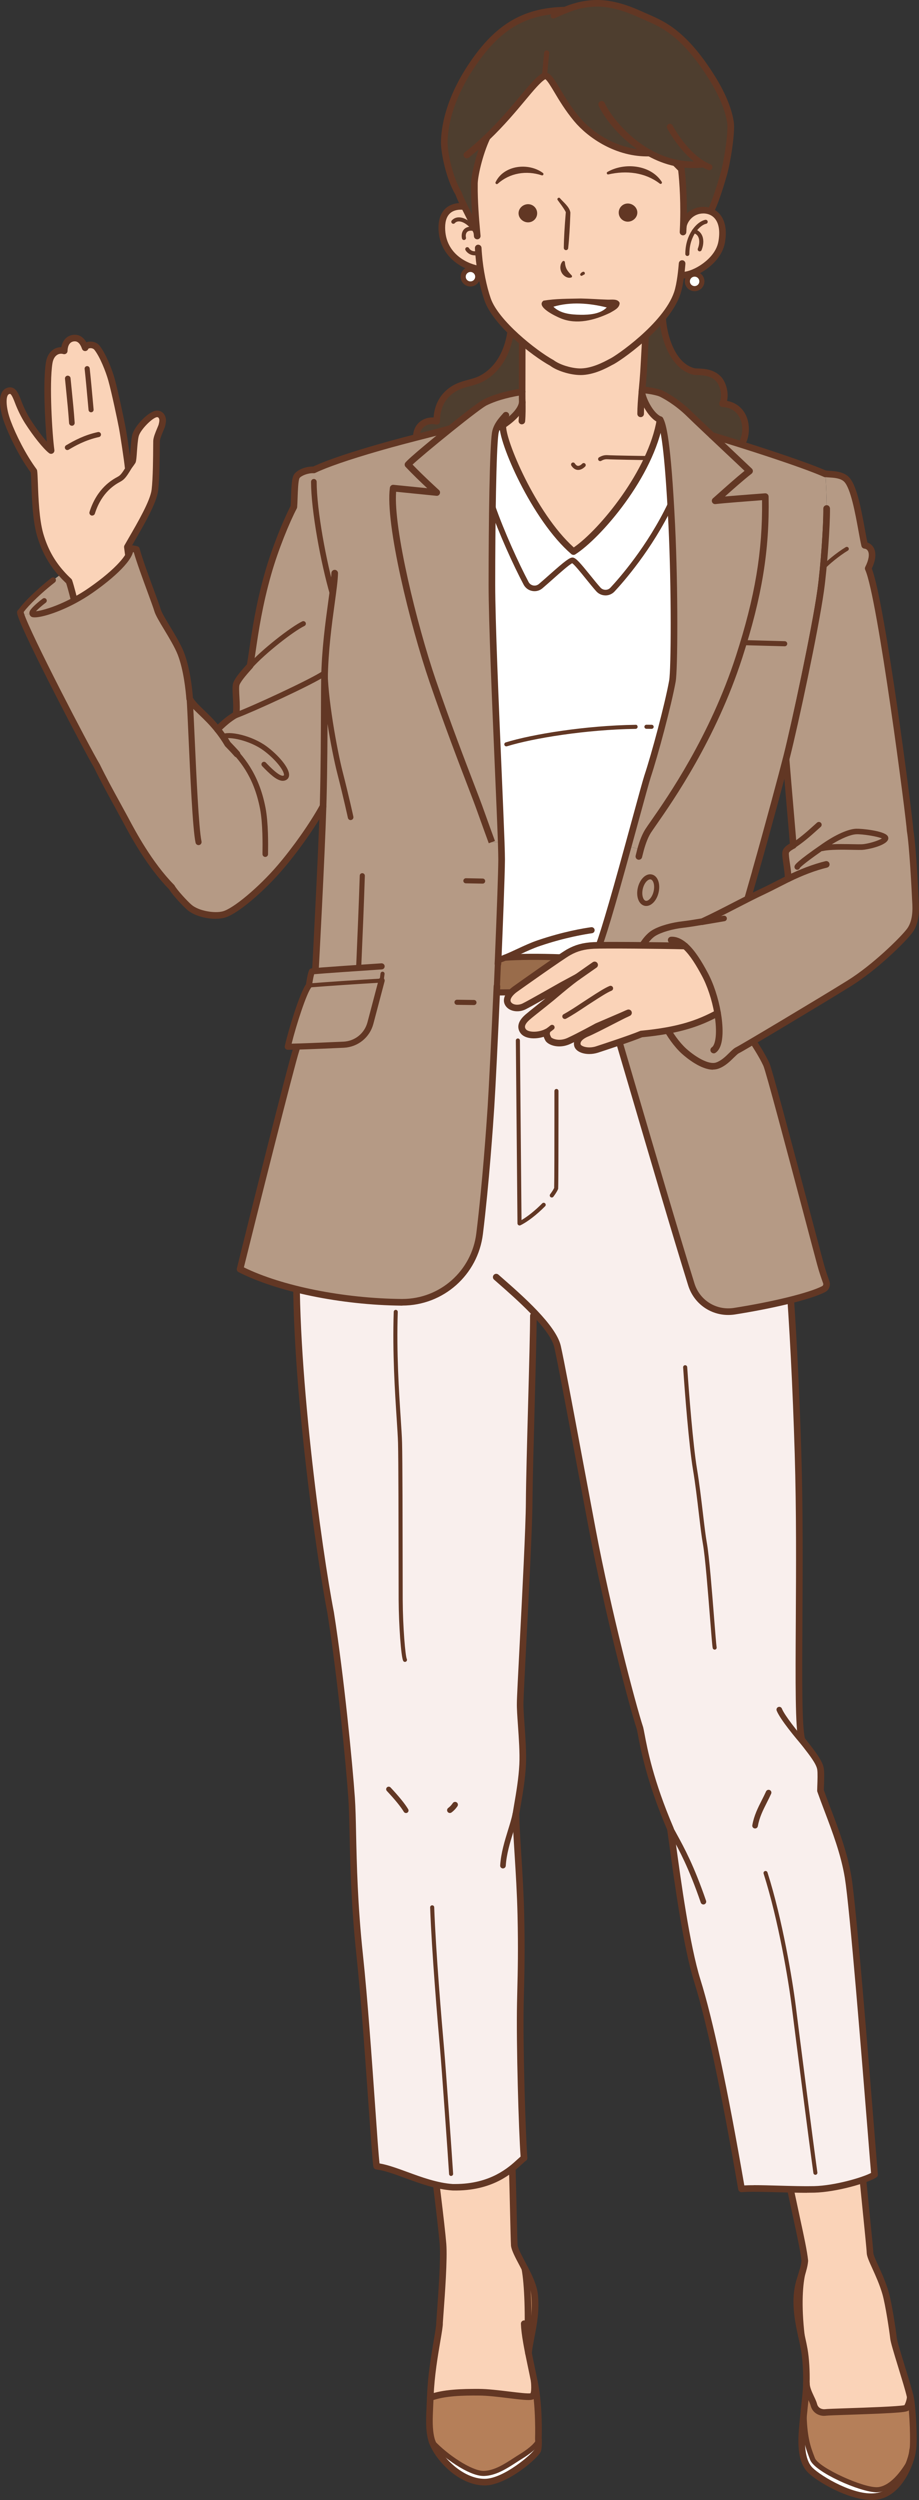 <?xml version="1.0" encoding="UTF-8"?>
<svg id="_レイヤー_1" data-name="レイヤー 1" xmlns="http://www.w3.org/2000/svg" width="350" height="951.58" viewBox="0 0 350 951.58">
  <rect x="0" y="0" width="350" height="951.58" fill="#333333" stroke="none"/>
  <defs>
    <style>
      .cls-1 {
        fill: #623724;
      }

      .cls-1, .cls-2, .cls-3, .cls-4, .cls-5, .cls-6, .cls-7, .cls-8 {
        stroke-width: 0px;
      }

      .cls-2 {
        fill: #4e3e2f;
      }

      .cls-3 {
        fill: #b57f59;
      }

      .cls-4 {
        fill: #fad3b8;
      }

      .cls-5 {
        fill: #b59a85;
      }

      .cls-6 {
        fill: #996c4b;
      }

      .cls-7 {
        fill: #f9efed;
      }

      .cls-8 {
        fill: #fff;
      }
    </style>
  </defs>
  <g>
    <path class="cls-2" d="M279.72,171.55c4.57-2.44,4.91-8.71,3.53-12.23-1.2-3.06-3.86-5.45-8.05-5.62,1.5-3.11.22-7.45-1.35-9.24-3-3.42-7.78-2.71-9.55-3.03-9.99-2.39-12.89-18.99-11.69-25.09h-57.8c1.32,18.99-7.25,25.85-11.95,28.08-3.79,1.8-8.23,1.48-12.35,5.42-3.43,3.29-4.1,7.32-4.15,10.55-2.36-.59-4.8.09-6.29,1.78-1.45,1.65-1.46,3.62-1.45,4.16,0,0-.41,4.91,4.76,7.05"/>
    <path class="cls-1" d="M163.35,174.63c-.16,0-.32-.03-.48-.1-4.77-1.96-5.71-6.3-5.54-8.32-.03-.74.09-3,1.76-4.89,1.49-1.69,3.74-2.55,6.04-2.41.33-4.16,1.8-7.45,4.48-10.01,2.93-2.8,6.04-3.63,8.78-4.36,1.39-.37,2.7-.72,3.9-1.29,3.82-1.81,12.55-8.06,11.24-26.85-.02-.35.1-.69.34-.95.24-.26.57-.4.92-.4h57.8c.38,0,.73.17.97.46.24.29.34.67.26,1.04-1.18,5.97,1.75,21.47,10.75,23.63.27.05.74.06,1.28.08,2.33.09,6.22.25,8.93,3.34,1.55,1.77,2.9,5.59,2.11,8.99,3.5.63,6.2,2.84,7.52,6.24,1.52,3.87,1.26,10.94-4.11,13.8-.62.33-1.38.09-1.7-.52-.33-.61-.1-1.38.52-1.7,3.84-2.05,4.18-7.51,2.94-10.66-.67-1.73-2.47-4.65-6.93-4.82-.42-.02-.81-.25-1.03-.61-.22-.36-.24-.81-.06-1.2,1.24-2.57.14-6.38-1.17-7.86-1.99-2.28-4.96-2.4-7.13-2.48-.69-.03-1.27-.06-1.7-.14-9.97-2.38-13.57-17.49-12.91-25.07h-55.03c.9,19.3-8.56,25.97-12.75,27.96-1.42.67-2.9,1.07-4.34,1.45-2.69.71-5.22,1.39-7.69,3.74-3.29,3.14-3.72,7.02-3.76,9.67,0,.38-.19.74-.49.98-.3.23-.69.32-1.07.22-1.92-.49-3.86.05-5.04,1.39-1.07,1.22-1.15,2.71-1.14,3.29-.02.3-.24,4.18,3.98,5.92.64.26.95,1,.69,1.64-.2.49-.67.78-1.16.78Z"/>
  </g>
  <g>
    <g>
      <g>
        <path class="cls-3" d="M346.82,912.91c.91,4.55,1.38,18.06.76,19.73-.04.83-.35,2.33-.97,4.09-2.11,3.8-6.55,10.23-12,10.93-5.47.68-23.64-7.52-25.17-11.72-1.4-3.76-3.14-7.42-3.22-18.31v-.08c.41-3.7.76-6.96.85-9.03.02-.45.04-.91.02-1.38h.02c0,2.89,2.31,6.09,2.85,8.22.56,2.21,2.64,3.16,4.48,2.91,1.84-.27,30.02-.79,30.81-1.72.72-.85,1.49-3.24,1.38-4.44.08.29.14.58.19.81Z"/>
        <path class="cls-4" d="M346.62,912.09c.12,1.2-.66,3.59-1.38,4.44-.79.93-28.97,1.45-30.81,1.72-1.84.25-3.91-.7-4.48-2.91-.54-2.13-2.85-5.33-2.85-8.22h-.02c.14-4.65-.21-9.63-.79-12.89-.29-1.65-.68-3.35-1.07-5.12,0-.02,0-.06-.02-.08-1.32-11.24-.78-19.94.39-24.24.04-.17.1-.33.14-.48.37-1.22.66-2.44.78-3.78-.47-4.55-2.34-12.54-4.03-20.52-1.63-7.66-2.91-13.76-3.55-16.2l28.99-1.82c.47,5.93,3.41,33.7,3.41,35.39,0,2.27,3.84,8.26,5.93,15.47,1.18,4.11,2.73,14.42,3.02,17.15.29,2.56,4.98,16.45,6.3,21.92.02.06.04.12.04.17Z"/>
        <path class="cls-8" d="M346.61,936.72c-1.67,4.9-5.6,12.02-12.07,13.35-8.8,1.82-22.62-6.53-25.95-9.86s-3.49-10.16-3.04-15.62c.19-2.38.45-4.77.68-6.98.08,10.89,1.82,14.55,3.22,18.31,1.53,4.21,19.71,12.4,25.17,11.72,5.45-.7,9.88-7.13,12-10.93Z"/>
        <path class="cls-3" d="M303.46,875.06c.14-4.65,1.28-7.52,2.13-10.25-1.16,4.3-1.71,13-.39,24.24-.93-4.24-1.88-8.86-1.74-13.99Z"/>
      </g>
      <g>
        <path class="cls-1" d="M331.93,951.58c-8.96,0-20.81-7.06-24.24-10.48-3.9-3.9-3.87-10.93-3.41-16.61.19-2.36.44-4.72.67-6.92.07-.69.69-1.22,1.39-1.17.69.07,1.2.65,1.13,1.34v.09c-.24,2.17-.48,4.52-.68,6.86-.39,4.74-.53,11.42,2.68,14.63,3.12,3.12,16.48,11.26,24.8,9.52,5.45-1.13,9.33-7.21,11.14-12.52.62-1.76.87-3.12.9-3.75,0-.13.03-.26.08-.38.45-1.39.12-14.38-.81-19.04l-.18-.73c-.18-.67.22-1.36.89-1.54.66-.18,1.36.22,1.54.89.05.19.09.37.13.55l.07.28c.85,4.26,1.46,17.52.78,20.25-.08,1.08-.46,2.67-1.03,4.3-.98,2.89-4.84,12.48-13.01,14.17-.91.19-1.86.27-2.86.27Z"/>
        <path class="cls-1" d="M306.22,918.8s-.09,0-.14,0c-.69-.08-1.19-.7-1.11-1.39.41-3.7.75-6.93.85-8.95.02-.41.04-.84.02-1.27.13-4.42-.18-9.37-.78-12.72-.25-1.39-.56-2.81-.88-4.28l-.17-.79c-.15-.68.28-1.35.96-1.5.67-.16,1.35.28,1.5.96l.17.79c.33,1.5.65,2.96.9,4.38.62,3.5.94,8.65.81,13.14.02.42,0,.92-.02,1.4-.1,2.09-.45,5.37-.86,9.11-.07.64-.62,1.12-1.25,1.12Z"/>
        <path class="cls-1" d="M305.21,890.31c-.58,0-1.1-.4-1.23-.99-1.01-4.62-1.91-9.18-1.77-14.29.12-4.2,1.03-7.01,1.83-9.48l.36-1.11c.2-.66.91-1.04,1.58-.83.66.21,1.04.91.83,1.58l-.36,1.14c-.79,2.43-1.6,4.94-1.71,8.78-.13,4.83.74,9.23,1.71,13.69.15.68-.28,1.35-.96,1.5-.09.02-.18.03-.27.03Z"/>
        <path class="cls-1" d="M346.58,913.18c-.57,0-1.08-.39-1.22-.97-.6-2.48-1.91-6.75-3.18-10.89-1.85-6.03-2.99-9.79-3.14-11.18-.27-2.53-1.8-12.83-2.98-16.94-1.06-3.64-2.59-7-3.81-9.7-1.26-2.76-2.17-4.75-2.17-6.12,0-.83-.89-9.64-1.67-17.41-.65-6.51-1.33-13.21-1.63-16.64l-26.26,1.65c.61,2.59,1.52,6.88,2.62,12.07l.58,2.71c.38,1.79.77,3.58,1.14,5.33,1.31,6.03,2.54,11.72,2.91,15.33,0,.08,0,.16,0,.23-.11,1.26-.36,2.5-.82,4.03-.2.67-.9,1.05-1.57.84-.67-.2-1.04-.9-.84-1.57.39-1.31.61-2.37.71-3.41-.37-3.47-1.57-9.04-2.85-14.93-.38-1.75-.77-3.55-1.15-5.34l-.58-2.71c-1.34-6.32-2.4-11.32-2.96-13.43-.09-.36-.02-.75.2-1.06.22-.3.57-.5.94-.52l28.99-1.82c.66-.07,1.28.47,1.34,1.16.22,2.77.99,10.42,1.73,17.82,1.05,10.39,1.68,16.77,1.68,17.66,0,.82.94,2.89,1.94,5.08,1.26,2.77,2.83,6.22,3.94,10.04,1.22,4.25,2.79,14.8,3.07,17.37.14,1.26,1.62,6.07,3.05,10.72,1.28,4.17,2.61,8.49,3.22,11.04.16.68-.25,1.36-.93,1.52-.1.02-.2.04-.3.04Z"/>
        <path class="cls-1" d="M313.87,919.55c-2.17,0-4.46-1.25-5.13-3.89-.17-.67-.59-1.55-1.03-2.49-.87-1.84-1.86-3.93-1.86-6.04,0-.7.56-1.26,1.26-1.26s1.26.56,1.26,1.26c0,1.54.86,3.36,1.61,4.96.5,1.05.97,2.04,1.2,2.95.4,1.59,1.9,2.12,3.09,1.97.62-.09,3.31-.19,8.4-.36,6.9-.23,19.52-.66,21.78-1.16.46-.76,1-2.49.93-3.28-.04-.13-.05-.16-.05-.3,0-.7.56-1.29,1.26-1.29.65,0,1.18.46,1.25,1.08.02.1.05.23.05.38.14,1.38-.7,4.09-1.67,5.25-.68.79-2,1.1-23.46,1.82-3.91.13-7.61.26-8.13.34-.25.03-.5.05-.75.05Z"/>
        <path class="cls-1" d="M333.98,948.66c-6.39,0-23.76-7.73-25.46-12.4l-.34-.89c-1.34-3.54-2.87-7.55-2.94-17.75v-.86c0-.54.43-.97.97-.97s.97.43.97.97v.77c.07,9.92,1.53,13.76,2.81,17.14l.34.91c1.33,3.66,18.95,11.71,24.15,11.1,5.31-.68,9.65-7.53,11.27-10.44.01-.02.03-.05.05-.07.05-.07.1-.15.15-.2.38-.38.99-.38,1.37,0,.34.33.37.86.11,1.23,0,0,0,0,0,0-1.77,3.18-6.53,10.6-12.71,11.39-.23.03-.48.04-.75.04Z"/>
        <path class="cls-1" d="M305.23,890.38c-.6,0-1.1-.41-1.23-.97-.02-.07-.04-.14-.05-.22-1.39-11.9-.7-20.57.42-24.72.02-.08.05-.2.09-.32.17-.68.86-1.15,1.55-.98.67.17,1.1.79.93,1.46l-.13.45c-1.07,3.96-1.71,12.22-.37,23.73.02.11.04.21.04.31,0,.7-.56,1.26-1.26,1.26Z"/>
      </g>
    </g>
    <g>
      <g>
        <path class="cls-8" d="M205.07,928.66c.04.93.06,2.79-.27,3.99-.48,1.69-12.23,12.11-20.27,12.11-8.97,0-17.52-8.91-19.86-15.17,4.83,5.21,14.48,12.04,19.65,11.88,5.19-.16,10.08-4.03,14.03-6.43,3.86-2.36,6.69-4.9,6.72-6.38Z"/>
        <path class="cls-3" d="M205.07,928.62v.04c-.04,1.47-2.87,4.01-6.72,6.38-3.95,2.4-8.84,6.28-14.03,6.43-5.17.16-14.83-6.67-19.65-11.88l-.02-.02c-.16-.43-.29-.85-.39-1.24-1.07-4.19-.7-8.64-.39-15.74,5.02-1.86,11.63-2.07,18.47-2.05,6.63.02,17.77,2.17,20,1.63,1.26-.29,1.4-2.64,1.12-5.81.08.41.17.81.25,1.24,1.74,8.91,1.32,20.5,1.32,20.5,0,0,.02.19.04.52Z"/>
        <path class="cls-3" d="M203.58,873.27c1.01,8.84-1.65,16.12-2.31,22.44-.27-1.4-.54-2.73-.76-4.01l.27-.04c.64-8.64.25-22.58-.93-28.26,1.71,3.26,3.37,6.76,3.72,9.86Z"/>
        <path class="cls-4" d="M200.52,891.7c.21,1.28.48,2.62.76,4.01.64,3.2,1.41,6.71,2.19,10.64.27,3.18.14,5.52-1.12,5.81-2.23.54-13.37-1.61-20-1.63-6.84-.02-13.45.19-18.47,2.05.02-.25.02-.52.04-.79.48-12.35,3.6-24.83,3.49-27.69.23-3.95,1.88-22.89,1.32-29.96-.56-7.09-3.55-30.83-4.81-40.52l30.62-2.87c.56,6.82,1.1,40.14,1.34,43.95.35,2.07,2.19,5.23,3.99,8.7,1.18,5.68,1.57,19.61.93,28.26l-.27.04Z"/>
      </g>
      <g>
        <path class="cls-1" d="M164.65,930.83c-.51,0-1-.32-1.18-.83-.17-.47-.32-.94-.43-1.37-.99-3.89-.81-7.84-.53-13.81l.14-3.12c.3-7.71,1.61-15.36,2.56-20.94.52-3.04.97-5.66.93-6.61.05-.87.14-2.16.26-3.8.49-6.64,1.51-20.47,1.06-26.12-.54-6.88-3.47-30.23-4.8-40.46-.04-.34.05-.68.26-.95.21-.27.53-.44.87-.47l30.62-2.87c.34-.03.67.07.93.29.26.22.42.53.44.86.36,4.31.69,18.73.97,30.31.16,6.58.29,12.27.37,13.67.24,1.37,1.52,3.79,2.88,6.35l.97,1.85c1.78,3.4,3.48,7,3.85,10.3.71,6.26-.35,11.74-1.29,16.58-.42,2.17-.82,4.21-1.02,6.13-.07.69-.69,1.18-1.38,1.12-.69-.07-1.19-.69-1.12-1.38.21-2.03.62-4.13,1.05-6.35.9-4.66,1.93-9.94,1.26-15.82-.33-2.89-1.92-6.23-3.59-9.42l-.96-1.83c-1.52-2.87-2.84-5.34-3.15-7.24-.1-1.58-.23-7.02-.39-13.9-.23-10.03-.55-23.46-.87-28.89l-28.04,2.63c1.19,9.23,4.08,32.18,4.65,39.29.46,5.84-.53,19.28-1.06,26.5-.12,1.62-.21,2.89-.26,3.64.05,1.1-.35,3.45-.96,7.02-.94,5.52-2.23,13.07-2.53,20.65l-.14,3.1c-.27,5.74-.44,9.54.45,13.07.09.35.21.74.35,1.12.24.65-.1,1.38-.75,1.61-.14.05-.29.08-.43.08Z"/>
        <path class="cls-1" d="M184.53,946.03c-9.69,0-18.59-9.46-21.04-15.99-.24-.65.09-1.38.74-1.62.65-.25,1.38.09,1.62.74,2.25,6,10.44,14.36,18.69,14.36,7.33,0,18.3-9.62,19.08-11.27.18-.67.26-2.02.2-3.52-.03-.69.51-1.28,1.21-1.31.64,0,1.28.51,1.31,1.21.05,1.04.06,3-.31,4.38-.64,2.22-12.84,13.04-21.49,13.04Z"/>
        <path class="cls-1" d="M205.07,929.88c-.66,0-1.22-.52-1.26-1.19l-.03-.47c0-.28.39-11.72-1.3-20.38l-.25-1.25c-.43-2.2-.87-4.27-1.28-6.22-.32-1.53-.63-3-.91-4.41l-.17-.88c-.21-1.1-.42-2.16-.59-3.18-.54-3.09-.82-5.37-.89-7.39-.02-.7.52-1.28,1.21-1.3.72.04,1.28.52,1.3,1.21.07,1.9.33,4.07.86,7.06.17,1.01.37,2.05.58,3.12l.17.87c.28,1.39.58,2.85.9,4.38.41,1.96.85,4.04,1.29,6.26l.11.54c.05.24.1.48.15.72,1.71,8.72,1.37,19.74,1.34,20.72,0,.03.02.21.04.46.04.69-.49,1.29-1.19,1.33-.02,0-.05,0-.07,0Z"/>
        <path class="cls-1" d="M163.87,913.86c-.51,0-.99-.31-1.18-.82-.24-.65.09-1.38.74-1.62,5.41-2,12.59-2.14,18.91-2.13,3.36,0,7.79.55,11.7,1.02,3.33.4,7.1.86,8,.64.02-.06.49-.73.17-4.48-.06-.69.45-1.3,1.15-1.36.69-.09,1.3.45,1.36,1.15.29,3.39.24,6.61-2.1,7.15-1.26.31-4.06,0-8.88-.59-3.84-.47-8.19-1-11.4-1-6.1-.05-13.02.12-18.03,1.97-.14.05-.29.08-.44.08Z"/>
        <path class="cls-1" d="M200.79,892.93s-.06,0-.09,0c-.69-.05-1.22-.66-1.16-1.35.65-8.77.2-22.59-.91-27.91-.14-.68.3-1.35.98-1.49.69-.13,1.35.3,1.49.98,1.16,5.59,1.63,19.5.95,28.61-.05.66-.6,1.17-1.25,1.17Z"/>
        <path class="cls-1" d="M184.15,942.44c-5.73,0-15.53-7.16-20.19-12.19l1.41-1.33.02.02c5,5.4,14.21,11.56,18.76,11.56.05,0,.1,0,.15,0,3.98-.12,7.87-2.64,11.29-4.86.78-.51,1.54-1,2.26-1.44,4.53-2.77,6.24-4.89,6.26-5.57.01-.53.44-.98.97-.98h.01c.53,0,.96.4.96.93-.07,2.65-5.05,5.97-7.19,7.28-.71.43-1.45.91-2.22,1.41-3.64,2.36-7.77,5.03-12.29,5.17-.06,0-.13,0-.2,0Z"/>
      </g>
    </g>
    <g>
      <path class="cls-7" d="M204.11,500.24s-.35.24-.97.57c0,11.37-1.51,55.74-1.6,70.95-.09,14.95-3.42,71.57-3.43,76.47-.1,4.72,1.3,15.87.95,23.37-.31,6.54-1.64,13.24-2.56,18.81h0c.15,9.42,1.53,23.34,1.87,38.42.37,15.99-.01,24.85-.19,33.43-.35,16.68.71,50.64,1.41,59.15-2.56,1.75-9.74,11.47-27.22,11.12-10.6-.69-21.34-7.06-28.94-7.99-.84-5.17-3.48-52.6-6.46-80.53-2.98-27.92-2.29-48.43-3.07-59.72-.94-13.48-4.19-46.5-7.96-70.37-4.19-21.36-14.73-94.84-12.83-139.86,1.68-39.65,13.66-88.93,16.46-101.7,49.17-1.87,97.81-1.94,145.93-.17.33,5.63,14.81,39.56,19.51,64.69,4.31,23.04,7.55,70.76,8.92,116.47,1.42,47.22-.88,99.9,1.43,108.84,3.02,3.98,6.62,8.15,7.12,11.11.32,1.87,0,6.86,0,8.27,3.28,9.38,8.61,21.14,10.54,33.09,2.46,15.26,9.56,108.47,10.05,113.11-2.78,1.88-14.44,5.4-22.98,5.6-8.5.2-22.33-.72-27.69-.21-6.21-35.99-11.87-63.32-16.85-79.26-4.98-15.94-8.97-49.48-10.22-57.75-9.2-21.44-10.73-34.71-11.58-38.28-2.94-8.99-12.22-44.3-18.07-75.19-5.84-30.89-11.53-62.09-13.36-70.13s-16.8-20.67-23.36-26.44"/>
      <path class="cls-1" d="M307.32,834.65c-3.29,0-7.04-.1-10.7-.2-5.78-.16-11.24-.31-14.1-.04-.64.06-1.25-.39-1.36-1.04-6.56-38-12.06-63.88-16.81-79.1-4.16-13.31-7.56-38.28-9.39-51.7-.35-2.58-.64-4.67-.85-6.08-7.76-18.11-10.11-30.64-11.12-36-.19-1.01-.33-1.79-.47-2.34-3.08-9.39-12.28-44.58-18.08-75.24-1.84-9.7-3.65-19.43-5.34-28.46-3.62-19.39-6.76-36.13-8-41.62-.67-2.97-3.33-6.68-6.71-10.43-.05,6.34-.39,18.86-.75,32.04-.39,14.58-.8,29.66-.85,37.33-.06,9.37-1.39,35.23-2.37,54.11-.59,11.48-1.06,20.55-1.06,22.35-.04,1.92.17,4.88.41,8.32.35,4.98.75,10.62.54,15.1-.26,5.47-1.21,11.03-2.06,15.94-.17,1-.34,1.96-.49,2.9.07,4.29.4,9.44.77,15.4.43,6.91.92,14.75,1.11,22.9.3,13.25.1,21.61-.08,28.98l-.11,4.51c-.36,17.21.75,50.99,1.4,59.02.04.45-.17.89-.54,1.14-.34.23-.86.71-1.47,1.27-3.67,3.36-11.22,10.42-26.48,10.06-6.25-.41-12.49-2.69-17.99-4.71-4.08-1.5-7.93-2.91-11.08-3.29-.56-.07-1-.5-1.09-1.05-.35-2.16-.97-11.01-1.83-23.26-1.21-17.22-2.87-40.8-4.63-57.33-2.02-18.96-2.36-34.63-2.61-46.07-.12-5.41-.22-10.08-.47-13.7-.86-12.4-4.07-45.74-7.95-70.26-3.95-20.14-14.8-93.83-12.84-140.11,1.51-35.69,11.21-78.56,15.35-96.87.46-2.03.84-3.73,1.13-5.04.12-.56.61-.97,1.18-.99,49.12-1.88,98.25-1.93,146.03-.17.65.02,1.17.54,1.21,1.18.12,2,2.52,8.85,5.29,16.77,4.77,13.62,11.3,32.27,14.19,47.76,4,21.38,7.42,66.08,8.94,116.67.65,21.65.52,43.95.41,63.63-.13,22.12-.23,39.67.93,44.69.46.61.93,1.22,1.41,1.82,2.74,3.53,5.32,6.86,5.79,9.62.26,1.49.15,4.54.07,6.76-.02.61-.04,1.14-.05,1.51.79,2.26,1.7,4.65,2.65,7.15,3,7.89,6.4,16.84,7.87,25.95,1.89,11.72,6.54,69.62,8.77,97.44.68,8.51,1.18,14.66,1.29,15.73.05.46-.16.92-.55,1.18-3.11,2.1-15.2,5.61-23.66,5.82-.88.02-1.82.03-2.8.03ZM287.11,831.74c2.78,0,6.13.09,9.59.19,4.71.13,9.57.27,13.36.18,7.86-.19,18.29-3.25,21.68-5.02-.19-2.11-.62-7.46-1.22-14.98-2.23-27.79-6.87-85.62-8.75-97.24-1.43-8.86-4.78-17.67-7.73-25.45-.99-2.6-1.93-5.09-2.75-7.42-.05-.13-.07-.27-.07-.42,0-.39.02-1.03.05-1.81.07-1.87.18-5.01-.03-6.25-.36-2.14-2.87-5.38-5.3-8.5-.53-.69-1.07-1.37-1.58-2.06-.1-.13-.17-.28-.22-.44-1.3-5-1.2-22.02-1.06-45.57.11-19.66.24-41.94-.41-63.54-1.52-50.46-4.93-95.02-8.9-116.28-2.86-15.3-9.36-33.85-14.1-47.39-2.66-7.6-4.68-13.37-5.26-16.31-47.07-1.71-95.44-1.65-143.82.17-.26,1.15-.57,2.53-.93,4.11-4.13,18.24-13.79,60.96-15.29,96.42-1.84,43.51,8.28,116.47,12.8,139.57,3.89,24.65,7.12,58.09,7.98,70.53.26,3.68.36,8.37.47,13.82.25,11.4.58,27,2.59,45.86,1.77,16.58,3.43,40.19,4.64,57.43.73,10.46,1.33,18.97,1.69,22.13,3.2.55,6.84,1.88,10.66,3.28,5.34,1.96,11.4,4.17,17.23,4.56.3,0,.59,0,.88,0,13.53,0,20.44-6.33,23.8-9.41.44-.4.82-.75,1.16-1.04-.73-9.95-1.69-42.73-1.36-58.6l.1-4.52c.18-7.34.39-15.66.09-28.86-.19-8.1-.67-15.91-1.1-22.8-.38-6.04-.7-11.26-.77-15.63,0-.08,0-.15.02-.23.16-.98.34-1.99.51-3.03.83-4.84,1.77-10.32,2.03-15.64.21-4.33-.19-9.9-.53-14.81-.25-3.5-.46-6.53-.41-8.53,0-1.84.47-10.94,1.07-22.45.97-18.86,2.31-44.68,2.36-54,.05-7.7.45-22.79.85-37.39.39-14.37.75-27.94.75-33.55,0-.3.11-.58.29-.8-4.26-4.41-9.13-8.67-12.55-11.67l-1.47-1.29c-.52-.46-.57-1.25-.11-1.78.46-.52,1.26-.57,1.78-.11l1.47,1.29c7.66,6.71,20.49,17.94,22.28,25.82,1.26,5.54,4.39,22.3,8.02,41.72,1.69,9.03,3.51,18.76,5.34,28.46,5.78,30.56,14.94,65.6,18.03,75.03.16.68.32,1.5.52,2.56,1.08,5.74,3.33,17.68,11.02,35.62.04.1.07.2.09.31.21,1.42.51,3.58.88,6.28,1.82,13.34,5.2,38.17,9.3,51.28,4.74,15.18,10.21,40.8,16.7,78.3,1.04-.06,2.28-.08,3.66-.08Z"/>
    </g>
    <g>
      <g>
        <path class="cls-1" d="M210.15,455.81c-.16,0-.33-.05-.47-.16-.34-.26-.41-.74-.15-1.09.68-.9,1.19-1.7,1.52-2.39.09-2.93.1-17.18.1-27.63v-9.28c0-.43.35-.77.78-.77h0c.43,0,.77.35.77.78v9.28c-.01,10.66-.02,25.27-.12,27.84,0,.1-.03.2-.07.29-.37.83-.97,1.78-1.75,2.82-.15.2-.38.31-.62.31Z"/>
        <path class="cls-1" d="M197.86,466.45c-.14,0-.29-.04-.41-.12-.23-.14-.36-.39-.37-.65l-.62-69.63c0-.43.34-.78.77-.78h0c.43,0,.77.34.78.77l.61,68.36c2.33-1.35,5.3-3.73,7.89-6.36.3-.3.79-.31,1.1,0,.3.3.31.79,0,1.1-3.18,3.22-6.79,6-9.42,7.25-.1.05-.22.08-.33.08Z"/>
      </g>
      <g>
        <path class="cls-1" d="M191.56,711.19s-.05,0-.07,0c-.59-.04-1.04-.54-1-1.13.3-4.75,1.74-9.41,3.01-13.53.71-2.29,1.38-4.46,1.75-6.34.12-.58.69-.96,1.25-.84.58.11.95.68.84,1.25-.39,1.99-1.08,4.2-1.8,6.55-1.24,4-2.64,8.54-2.92,13.03-.04.57-.51,1-1.06,1Z"/>
        <path class="cls-1" d="M154.62,690.1c-.33,0-.65-.17-.83-.47-1.15-1.92-3.32-4.59-6.46-7.94-.37-.39-.34-1,.05-1.37.39-.36,1-.34,1.37.05,3.27,3.5,5.47,6.21,6.7,8.27.28.46.13,1.05-.33,1.33-.16.09-.33.14-.5.14Z"/>
        <path class="cls-1" d="M171.34,690.09c-.33,0-.65-.15-.86-.44-.35-.48-.24-1.14.23-1.49,1.03-.75,1.71-1.81,1.72-1.82.31-.49.97-.64,1.47-.32.5.32.64.97.33,1.47-.04.06-.9,1.4-2.27,2.39-.19.14-.41.2-.63.2Z"/>
      </g>
      <g>
        <path class="cls-1" d="M267.89,724.9c-.44,0-.86-.28-1.01-.72-4.54-13.23-8.24-19.99-10.95-24.92-1.48-2.71-2.66-4.84-3.42-7.11-.19-.56.11-1.16.67-1.35.56-.18,1.16.11,1.35.67.7,2.09,1.84,4.16,3.27,6.77,2.74,5,6.5,11.86,11.1,25.25.19.56-.11,1.16-.66,1.36-.12.04-.23.06-.35.06Z"/>
        <path class="cls-1" d="M306.84,665.37c-.29,0-.59-.12-.8-.36-2.96-3.35-8.92-10.56-10.24-13.88-.22-.55.05-1.17.6-1.38.55-.22,1.16.05,1.38.6,1,2.5,5.82,8.69,9.86,13.25.39.44.35,1.11-.09,1.5-.2.18-.45.27-.71.27Z"/>
        <path class="cls-1" d="M287.57,695.98c-.06,0-.12,0-.19-.02-.58-.1-.97-.65-.86-1.24.65-3.68,2.16-6.66,3.62-9.54.55-1.08,1.1-2.17,1.61-3.3.24-.54.88-.77,1.41-.53.54.24.77.87.53,1.41-.53,1.17-1.09,2.28-1.65,3.39-1.45,2.87-2.82,5.58-3.42,8.95-.09.52-.54.88-1.05.88Z"/>
      </g>
      <g>
        <path class="cls-1" d="M154.23,632.58c-.28,0-.56-.16-.69-.43-.79-1.58-1.67-13.54-1.72-23.28,0-1.85-.01-6.28-.02-11.95-.02-15.53-.04-41.51-.21-47.71-.07-2.33-.28-5.62-.53-9.42-.64-9.85-1.62-24.73-1.11-40.47.01-.42.36-.75.77-.75,0,0,.02,0,.02,0,.43.01.76.37.75.8-.51,15.67.47,30.5,1.11,40.32.25,3.82.47,7.12.53,9.48.17,6.22.2,32.21.22,47.75,0,5.67.01,10.09.02,11.94.05,10.48,1.01,21.49,1.55,22.59.19.38.04.85-.35,1.04-.11.06-.23.08-.35.08Z"/>
        <path class="cls-1" d="M272.18,627.9c-.37,0-.69-.26-.76-.64-.18-.98-.52-5.32-1-11.32-.79-9.96-1.86-23.6-2.75-28.46-.48-2.62-.96-6.7-1.52-11.42-.63-5.36-1.35-11.43-2.23-16.67-1.53-9.18-3.12-29.47-3.75-38.92-.03-.43.3-.8.72-.83.43-.02.8.29.83.72.63,9.42,2.21,29.65,3.73,38.77.88,5.28,1.6,11.37,2.24,16.75.55,4.69,1.04,8.75,1.5,11.33.9,4.94,1.98,18.62,2.77,28.62.44,5.51.81,10.26.97,11.17.08.42-.2.83-.62.9-.05,0-.09.01-.14.01Z"/>
        <path class="cls-1" d="M171.8,828.24c-.41,0-.75-.32-.77-.73-.43-7.03-2.79-40.19-3.41-47.24-.95-10.72-3.21-37.48-3.8-54.25-.02-.43.32-.79.75-.8,0,0,.02,0,.03,0,.42,0,.76.33.77.75.59,16.73,2.85,43.45,3.79,54.16.62,7.05,2.98,40.24,3.41,47.28.03.43-.3.79-.73.82-.02,0-.03,0-.05,0Z"/>
        <path class="cls-1" d="M310.54,827.8c-.38,0-.71-.28-.76-.67-1.49-10.43-7.28-55.72-8.23-63.28-1.21-9.67-5.01-32.71-10.73-50.69-.13-.41.09-.84.5-.97.41-.13.84.1.97.5,5.76,18.09,9.57,41.25,10.79,50.97,1.15,9.2,6.79,53.24,8.22,63.26.06.42-.23.82-.66.88-.04,0-.07,0-.11,0Z"/>
      </g>
    </g>
  </g>
  <g>
    <g>
      <g>
        <path class="cls-5" d="M243.97,323.38c.72-2.6,1.65-5.16,2.91-7.13,3.51-5.47,23.16-30.78,34.61-66.2,7.91-24.46,10.35-41.76,9.98-61.01,0,0-15.72,1.16-19.11,1.59,1.05-.85,8.43-7.66,13.12-11.32-2.21-2.13-8.74-8.26-14.34-13.55,10.66,3.18,33.97,10.56,43.22,14.63,0,0,.52,7.89.48,13.18.06,6.07-.99,22.02-2.31,31.3-2.13,15.19-10,51.63-12.91,63.1-1.61,6.38-7.25,27.4-11.88,43.64-3.68,12.95-7.79,26.53-7.95,29.98l7.15,35.02s3.28,4.94,4.92,8.55c1.36,2.98,14.85,54.57,20.56,75.89.81,3.04,1.69,5.43,2.25,7,.37,1.01-.06,2.13-1.01,2.62-5.5,2.85-20.27,6.26-33.99,8.41-7.25,1.12-14.23-3.2-16.4-10.21-8.06-25.87-22.77-76.59-27.98-94.15,0,0-2.44-8.99-4.63-17.6l-.43-1.78-2.44-10.5v-.04c-.37-1.76-.52-2.95-.39-3.2,1.9-3.84,7.27-22.83,11.84-39.52l4.71,1.3Z"/>
        <path class="cls-5" d="M271.14,165.76c5.6,5.29,12.13,11.41,14.34,13.55-4.69,3.66-12.07,10.47-13.12,11.32,3.39-.43,19.11-1.59,19.11-1.59.37,19.24-2.07,36.55-9.98,61.01-11.45,35.43-31.11,60.74-34.61,66.2-1.26,1.98-2.19,4.53-2.91,7.13l-4.71-1.3c3.57-12.98,6.69-24.54,7.35-26.51,2.81-8.43,7.85-27.23,9.5-36.36.76-4.3.93-34.92-.25-59.38-1.05-21.49-2.44-36.86-4.46-40.1-3.8-1.51-6.9-8.39-6.9-10.58.02-.25.06-.52.06-.78,3.16.25,6.22.95,7.31,1.47,2.23,1.07,6.67,3.74,10.93,7.97,1.43,1.41,4.71,4.5,8.35,7.95Z"/>
        <path class="cls-8" d="M192.32,364.53c-.85.35-1.72.66-2.62.97.72-17.23,1.3-32.89,1.34-38.3,0-1.24-.06-3.53-.16-6.61-.72-20.79-3.55-78.18-3.55-98.08,0-22.87.37-51.4,1.26-57.56.16-1.05.52-2.02.99-2.87l.85.45c.35-.19.72-.43,1.09-.68-.62,5.47,11.69,35.04,26.88,48.1,9.21-5.81,29.54-29.09,32.98-50.21,2.02,3.24,3.41,18.6,4.46,40.1,1.18,24.46,1.01,55.08.25,59.38-1.65,9.13-6.69,27.93-9.5,36.36-.66,1.98-3.78,13.53-7.35,26.51-4.57,16.69-9.94,35.68-11.84,39.52-.14.25.02,1.43.39,3.2l-.1-.39c-2.33-.02-4.55-.04-6.69-.04-2.62,0-5.1.02-7.48.04-8.41-.31-15.85-.25-21.22.14v-.02Z"/>
        <path class="cls-4" d="M198.91,153.19s-.02-.02,0-.04c-.02-.48-.04-.95-.04-1.4,0-.35-.02-1.28-.02-2.66,0-7.58.06-27.85.06-27.85l47.09-.72c.21,2.38-.56,15.47-.89,21.05-.14,2.23-.35,4.53-.56,6.8,0,.25-.04.52-.06.78,0,2.19,3.1,9.07,6.9,10.58-3.45,21.12-23.78,44.4-32.98,50.21-15.19-13.06-27.5-42.64-26.88-48.1,3.18-2.05,7.02-5.45,7.38-8.66Z"/>
        <path class="cls-6" d="M230.25,375.34l.43,1.78-30.02.54-11.49.1.1-2.31.37-8.57c.02-.47.04-.93.08-1.4.89-.31,1.76-.62,2.62-.97v.02c5.37-.39,12.81-.45,21.22-.14,2.38-.02,4.86-.04,7.48-.04,2.13,0,4.36.02,6.69.04l.1.39v.04c.5,2.6,1.41,6.43,2.44,10.5Z"/>
        <path class="cls-5" d="M189.59,162.08c-.47.85-.83,1.82-.99,2.87-.89,6.16-1.26,34.69-1.26,57.56,0,19.9,2.83,77.29,3.55,98.08l-3.57-.08s-2.77-7.56-4.86-13.45c-1.71-4.83-9.96-25.35-17.69-47.93-7.71-22.6-16.78-60.41-15.02-73.35l16.59,1.67s-6.51-5.89-10.95-10.62c.35-.72,8.43-7.5,16.07-13.64,6.03-4.85,11.76-9.26,13.26-10,4.85-2.38,10.25-3.45,14.15-4.09,0,1.38.02,2.31.02,2.66,0,.45.02.91.04,1.4t0,.04c-.37,3.22-4.21,6.61-7.38,8.66-.37.25-.74.48-1.09.68l-.85-.45Z"/>
        <path class="cls-5" d="M123.04,306.93c-3.59,6.55-9.96,15.83-16.38,23.31-6.88,8.02-17,16.76-21.57,17.91-3.53.89-9.88-.14-12.98-2.81-1.72-1.49-5.72-5.81-6.69-7.62-9.36-9.46-16.32-23.35-18.1-26.63-3.86-7.11-7.13-12.85-10.41-19.55-3.74-6.24-26.53-49.83-28.93-57.6l4.44-.31s.06.08.12.12c.89.5,7.66-.85,15.79-5.23,2.02-1.09,4.13-2.34,6.24-3.82,9.9-6.88,15.56-13.18,15.02-15.93,1.36.1,2.38.39,2.38.39,1.53,5.81,7.15,20.12,8.02,23.12s6.76,11.03,8.9,16.53c2.13,5.52,3.02,12.85,3.35,17.19,1.82,3.33,6.09,5.99,10.6,11.63,3.06-3.06,5.17-4.55,7.02-5.6.7-3.31-.5-9.98.19-11.78.72-1.82,3.12-4.52,5.19-6.82,1.28-7.29,2.42-19.54,6.84-35.08,2.66-9.34,6.98-19.96,9.85-25.39.27-2.85.1-10.14,1.12-11.69.87-1.28,3.86-2.56,6.49-2.4,4.86-2.36,14.01-5.41,24.48-8.43,11.14-3.24,24.19-6.28,27.38-7.31l.04.06c-7.64,6.14-15.72,12.93-16.07,13.64,4.44,4.73,10.95,10.62,10.95,10.62l-16.59-1.67c-1.76,12.95,7.31,50.76,15.02,73.35,7.73,22.58,15.99,43.1,17.69,47.93,2.09,5.89,4.86,13.45,4.86,13.45l3.57.08c.1,3.08.16,5.37.16,6.61-.04,5.41-.62,21.07-1.34,38.3h-.02l-.06,1.4-.37,8.57c-.85,19.32-1.8,38.53-2.27,45.83-.62,9.57-2.15,30.7-4.32,48.3-1.84,15.02-14.63,26.28-29.75,26.12-23.1-.23-47.11-5.25-61.49-12.62,3.68-14.96,19.38-77.56,21.4-83.64,2.03-6.09,7.29-29.75,7.29-29.75,0,0,2.33-43.24,2.93-62.77Z"/>
        <path class="cls-4" d="M23.46,218.42c-3.59-3.99-6.4-8.72-8.2-14.98-2.23-7.83-1.92-21.22-2.34-24.05-4.19-5.64-8.02-13.35-10-18.64-1.98-5.31-2.4-10.76,0-11.82,1.82-.78,2.69.62,3.91,3.88.89,2.38,2.19,5.19,3.76,7.66,3.2,5,6.94,9.61,8.88,11.09-.78-5.52-2.05-25.23-.74-33.39.68-4.15,3.68-5.19,5.74-4.53.06-2.81,1.38-4.55,3.45-4.86,1.98-.27,3.55.85,4.52,3.66.5-1.43,3.31-1.51,4.48-.04,2.38,2.98,4.65,8.95,5.54,12.15,1.32,4.75,3.53,15.31,4.05,18.04s2.03,12.67,2.29,15.33c.97-1.14,1.69-2.29,1.69-2.29.43-1.24.43-6.92,1.1-9.77.7-2.83,5.79-8.16,8.18-8.28,1.22-.06,1.94.93,2.13,1.92.17.95-.16,1.9-.21,2.29-.12.79-2.03,4.42-2.07,6.14-.04,2.21,0,13.47-.62,18.62-.62,5.17-6.98,15.5-10.5,21.69l.08.56.29-.04c.25,0,.5,0,.74.02.54,2.75-5.12,9.05-15.02,15.93-2.11,1.47-4.22,2.73-6.24,3.82l-.08-.14s-1.28-5.16-1.96-7.07c-.99-.93-1.94-1.88-2.83-2.89Z"/>
        <path class="cls-5" d="M20.22,220.82c1.05-.81,2.11-1.61,3.24-2.4.89,1.01,1.84,1.96,2.83,2.89.68,1.92,1.96,7.07,1.96,7.07l.08.14c-8.14,4.38-14.9,5.74-15.79,5.23-.06-.04-.1-.08-.12-.12l-4.44.31c-.14-.37-.19-.68-.21-.87.23-1.1,5.43-6.74,12.46-12.25Z"/>
      </g>
      <g>
        <path class="cls-1" d="M190.44,163.79c-.44,0-.87-.23-1.1-.65-.34-.61-.12-1.38.49-1.71.32-.18.65-.39.98-.62,2.98-1.93,6.54-5.1,6.85-7.77.08-.69.72-1.19,1.39-1.11.69.08,1.19.7,1.11,1.39-.51,4.45-6.22,8.45-7.95,9.58-.37.26-.78.51-1.16.72-.19.11-.4.16-.61.16Z"/>
        <path class="cls-1" d="M198.76,161.52s-.08,0-.12,0c-.69-.06-1.2-.68-1.14-1.37.2-2.17.18-5,.15-6.94h0s0-.02,0-.04c-.02-.6-.04-1.02-.04-1.42v-.53c0-.48-.02-1.21-.02-2.13,0-7.58.06-27.85.06-27.85,0-.69.55-1.25,1.24-1.26l47.09-.72c.73.02,1.22.49,1.27,1.15.19,2.16-.34,11.85-.88,21.04-.15,2.43-.36,4.75-.58,7.04,0,.1-.02.33-.04.55l-.02.21c-.26,3.09-.48,5.85-.48,8.27,0,.7-.56,1.26-1.26,1.26s-1.26-.56-1.26-1.26c0-2.52.22-5.33.49-8.48l.02-.25c.02-.14.03-.29.03-.42.22-2.37.43-4.67.57-6.88.27-4.63.92-15.67.93-19.69l-44.61.68c-.01,4.51-.05,20.16-.05,26.61,0,.91,0,1.62.01,2.1v.55c0,.38.02.77.04,1.18,0,.04,0,.08,0,.12,0,.04,0,.08,0,.12.03,2,.05,4.91-.16,7.21-.06.65-.61,1.14-1.25,1.14ZM200.15,153.14c-.03.32-.15.7-.35.9.24-.24.36-.57.35-.9Z"/>
        <path class="cls-1" d="M251.39,161c-.16,0-.31-.03-.47-.09-4.36-1.74-7.7-9.23-7.7-11.75,0-.7.56-1.26,1.26-1.26s1.26.56,1.26,1.26c0,1.66,2.82,8.1,6.11,9.41.65.26.96.99.7,1.64-.2.49-.67.79-1.17.79Z"/>
        <path class="cls-1" d="M218.41,211.21c-.29,0-.59-.1-.82-.3-15.06-12.95-28.01-42.99-27.31-49.2.08-.69.69-1.2,1.39-1.11.69.08,1.19.7,1.11,1.39-.55,4.87,11.14,33.25,25.74,46.38,9.82-6.76,28.46-29.39,31.63-48.83.11-.69.76-1.15,1.45-1.04.69.11,1.15.76,1.04,1.45-3.52,21.56-24.02,45.05-33.56,51.08-.21.13-.44.19-.67.19Z"/>
        <path class="cls-1" d="M186.14,320.95s-2.77-7.56-4.87-13.46c-.48-1.37-1.5-4-2.87-7.59-3.47-9.04-9.29-24.18-14.83-40.35-7.35-21.52-16.94-60.23-15.08-73.93.09-.67.73-1.16,1.38-1.08l12.84,1.29c-2.32-2.17-5.65-5.36-8.25-8.13-.36-.38-.44-.94-.21-1.41.66-1.36,13.78-11.96,16.41-14.08,3.38-2.72,11.46-9.15,13.49-10.15,4.92-2.42,10.34-3.52,14.5-4.2.68-.12,1.33.35,1.45,1.04.11.69-.35,1.33-1.04,1.45-3.99.65-9.17,1.7-13.8,3.98-1.21.6-6.32,4.46-13.02,9.85-7.37,5.93-13.16,10.82-15.12,12.66,4.3,4.47,10,9.64,10.06,9.69.4.37.53.95.3,1.45-.22.5-.72.82-1.28.74l-15.34-1.54c-1.07,13.87,7.88,50.46,15.09,71.57,5.52,16.13,11.33,31.24,14.79,40.26,1.39,3.62,2.41,6.27,2.9,7.65,2.09,5.88,4.86,13.44,4.86,13.44l-2.37.87Z"/>
        <path class="cls-1" d="M153.23,496.97h-.32c-23.02-.23-47.37-5.24-62.05-12.76-.52-.27-.79-.85-.65-1.42,3.9-15.87,19.4-77.62,21.42-83.74,1.92-5.76,6.85-27.83,7.23-29.52.13-2.38,2.34-43.81,2.92-62.64.04-.93.06-1.78.07-2.6.31-11.82.35-24.82.39-34.31.02-5.02.03-9.11.08-11.59.18-11.08,1.62-21.53,2.66-29.16.66-4.78,1.17-8.55,1.23-11.1.02-.69.58-1.23,1.26-1.23,0,0,.02,0,.03,0,.69.02,1.25.59,1.23,1.29-.06,2.69-.59,6.53-1.25,11.39-1.1,7.99-2.46,17.93-2.64,28.86-.05,2.48-.06,6.55-.08,11.55-.03,9.5-.08,22.52-.39,34.25-.02.93-.04,1.8-.08,2.73-.59,19.31-2.9,62.36-2.93,62.79,0,.07-.01.14-.03.2-.22.97-5.29,23.8-7.32,29.87-1.93,5.83-16.98,65.75-21.13,82.57,14.44,7.1,37.85,11.81,60.04,12.03.1,0,.2,0,.3,0,14.35,0,26.44-10.7,28.19-25.02,2.33-18.91,3.89-41.69,4.32-48.22.46-7.28,1.42-26.55,2.27-45.81.03-.68.59-1.21,1.26-1.21.02,0,.04,0,.06,0,.7.03,1.23.62,1.2,1.31-.85,19.28-1.8,38.56-2.27,45.86-.42,6.55-1.99,29.39-4.33,48.37-1.91,15.58-15.07,27.23-30.69,27.23Z"/>
        <path class="cls-1" d="M189.63,368.15s-.03,0-.05,0c-.69-.03-1.24-.62-1.21-1.31.02-.48.04-.97.08-1.45.82-19.82,1.3-33.4,1.33-38.2,0-1.22-.06-3.5-.15-6.56-.22-6.43-.65-16.35-1.13-27.59-1.08-25.29-2.42-56.76-2.42-70.54,0-24.36.39-51.67,1.27-57.74.16-1.11.55-2.22,1.13-3.29.85-1.55,1.94-2.78,2.66-3.59.22-.24.41-.45.53-.61.43-.55,1.22-.65,1.77-.22.55.43.65,1.22.22,1.77-.15.2-.37.45-.64.74-.69.77-1.62,1.82-2.33,3.12-.44.81-.73,1.64-.85,2.45-.85,5.91-1.24,33.89-1.24,57.37,0,13.72,1.34,45.16,2.42,70.43.48,11.24.9,21.18,1.13,27.61.1,3.1.16,5.4.16,6.65-.05,6.51-.86,26.82-1.34,38.35-.04.5-.06.95-.08,1.39-.03.68-.58,1.21-1.26,1.21Z"/>
        <path class="cls-1" d="M82.84,278.89c-.32,0-.65-.12-.89-.37-.49-.49-.49-1.29,0-1.78,3.06-3.06,5.2-4.57,6.76-5.5.2-1.55.08-3.78-.03-5.77-.15-2.82-.23-4.6.19-5.68.74-1.87,2.77-4.25,5.19-6.94.28-1.64.56-3.51.86-5.61,1.08-7.3,2.55-17.3,5.94-29.24,2.69-9.46,7.03-20.06,9.82-25.41.06-.82.1-1.93.14-3.14.15-4.53.31-7.59,1.17-8.88,1.17-1.72,4.41-3.07,7.28-2.98,5.83-2.78,16.45-6.08,24.39-8.37,6.45-1.88,13.4-3.65,18.98-5.07,3.94-1.01,7.05-1.8,8.37-2.22.66-.2,1.37.15,1.58.82.21.66-.15,1.37-.82,1.58-1.39.44-4.53,1.25-8.51,2.26-5.56,1.42-12.49,3.19-18.9,5.05-11.45,3.31-19.84,6.2-24.28,8.36-.19.09-.41.14-.62.12-2.28-.11-4.8,1.01-5.38,1.85-.51.78-.66,5.19-.74,7.56-.05,1.4-.09,2.67-.17,3.54-.02.16-.06.32-.14.47-2.73,5.16-7.07,15.72-9.75,25.14-3.35,11.78-4.81,21.68-5.87,28.92-.34,2.28-.63,4.29-.94,6.03-.04.23-.15.45-.3.62-1.71,1.91-4.31,4.78-4.96,6.44-.24.62-.12,2.84-.02,4.63.14,2.5.28,5.09-.11,6.96-.07.35-.3.66-.61.84-1.55.88-3.56,2.21-6.75,5.4-.25.25-.57.37-.89.37Z"/>
        <path class="cls-1" d="M82.15,349.73c-3.71,0-8.21-1.14-10.87-3.44-1.63-1.41-5.64-5.68-6.88-7.8-8.59-8.73-15.13-21.03-17.6-25.68l-.6-1.11c-.95-1.74-1.86-3.4-2.74-5.02-2.68-4.88-5.21-9.5-7.69-14.59-3.42-5.69-26.49-49.63-29.01-57.78-.18-.49-.24-.91-.26-1.12-.07-.69.44-1.31,1.13-1.38.66-.09,1.31.44,1.38,1.13,0,.04.03.26.14.56,2.29,7.4,24.75,50.57,28.83,57.38,2.51,5.13,5.02,9.72,7.69,14.57.89,1.61,1.8,3.28,2.75,5.03l.61,1.13c2.43,4.58,8.89,16.73,17.28,25.21.09.09.16.18.21.29.86,1.6,4.73,5.81,6.4,7.26,2.75,2.38,8.74,3.33,11.85,2.54,4.01-1,13.79-9.18,20.92-17.51,5.93-6.91,12.45-16.19,16.23-23.1.33-.61,1.1-.83,1.71-.5.61.34.83,1.1.5,1.71-3.92,7.15-10.4,16.39-16.53,23.53-6.69,7.81-17.09,17.03-22.22,18.31-.94.24-2.05.36-3.24.36Z"/>
        <path class="cls-1" d="M7.77,234.16c-.08,0-.16,0-.23-.02-.58-.12-.94-.71-.82-1.29.37-1.73,6.61-7.99,12.85-12.87.46-.36,1.13-.28,1.5.18.36.46.28,1.13-.18,1.5-7.07,5.53-11.74,10.76-12.09,11.68-.11.5-.54.82-1.02.82Z"/>
        <path class="cls-1" d="M90.26,288.28c-.36,0-.71-.15-.96-.45-.91-1.08-3.46-3.71-3.49-3.73-.07-.07-.13-.15-.18-.24-1.14-1.94-2.38-3.72-3.77-5.45-2.1-2.62-4.14-4.58-5.93-6.3-2.01-1.93-3.75-3.6-4.8-5.51-.09-.16-.14-.33-.15-.51-.24-3.13-1.03-11.03-3.27-16.83-1.09-2.81-3.24-6.38-5.14-9.54-1.79-2.96-3.33-5.52-3.79-7.1-.32-1.1-1.36-3.93-2.56-7.2-1.88-5.13-4.2-11.43-5.27-15.21-.38-.07-.89-.15-1.46-.19-.21-.02-.43-.01-.65-.02-.7,0-1.26-.56-1.26-1.26s.56-1.26,1.26-1.26c.29,0,.57,0,.84.02,1.46.1,2.58.42,2.63.43.43.12.76.46.87.89.93,3.54,3.41,10.3,5.41,15.73,1.26,3.45,2.27,6.17,2.61,7.36.37,1.26,1.9,3.8,3.53,6.5,1.95,3.24,4.17,6.92,5.34,9.93,2.22,5.76,3.09,13.18,3.41,17.27.88,1.49,2.36,2.91,4.2,4.68,1.85,1.78,3.95,3.79,6.15,6.54,1.44,1.78,2.72,3.62,3.9,5.62.5.52,2.63,2.73,3.5,3.76.45.53.38,1.33-.15,1.78-.24.2-.52.3-.81.3Z"/>
        <path class="cls-1" d="M13.21,234.99c-.55,0-.98-.07-1.25-.23-.19-.11-.46-.38-.56-.57-.3-.6-.2-1.31.24-1.9.39-.51,1.12-.62,1.63-.23.21.16.35.37.42.61,2.06-.2,7.51-1.64,14.09-5.18,2.22-1.2,4.23-2.42,6.13-3.75,10.59-7.35,14.88-13.05,14.54-14.75-.02-.07-.02-.15-.02-.23,0-.64.52-1.17,1.16-1.17.6,0,1.1.45,1.16,1.04.67,4.13-7.55,11.49-15.51,17.02-1.97,1.37-4.05,2.65-6.35,3.89-6.43,3.46-12.8,5.45-15.67,5.45Z"/>
        <path class="cls-1" d="M28.25,229.64c-.56,0-1.08-.38-1.22-.96-.01-.05-1.15-4.65-1.83-6.68-1.04-.99-1.9-1.87-2.68-2.76-3.97-4.42-6.74-9.48-8.46-15.47-1.63-5.71-1.93-14.09-2.13-19.63-.07-1.82-.13-3.43-.22-4.29-4.22-5.76-8.04-13.5-9.97-18.69-1.93-5.2-2.92-11.82.67-13.41.91-.39,1.75-.42,2.5-.1,1.35.58,2.13,2.09,3.1,4.68,1,2.67,2.29,5.3,3.64,7.42,2.19,3.42,4.43,6.37,6.18,8.37-.71-7.77-1.5-23.02-.34-30.2.47-2.89,1.89-4.31,3.01-4.99.87-.54,1.89-.77,2.85-.79.47-2.58,2.07-4.32,4.38-4.67,1.33-.19,3.59.01,5.16,2.84.26-.11.54-.19.85-.24,1.31-.21,3.11.16,4.16,1.49,2.54,3.18,4.84,9.28,5.77,12.59,1.34,4.84,3.56,15.44,4.08,18.15.35,1.84,1.19,7.17,1.76,11.22.05-.58.1-1.23.14-1.82.15-2.13.32-4.53.71-6.18.82-3.31,6.26-9.09,9.35-9.24,2-.03,3.13,1.41,3.43,2.94.19,1.01-.03,1.93-.15,2.48l-.05.24c-.06.42-.28.96-.74,2.04-.48,1.15-1.3,3.08-1.32,3.94,0,.37,0,.99-.02,1.8-.03,4.09-.09,12.59-.61,16.94-.57,4.74-5.31,12.92-9.12,19.5-.47.81-.91,1.57-1.32,2.29l.27,2.17c.09.69-.4,1.32-1.09,1.4-.69.09-1.32-.4-1.4-1.09l-.33-2.56c-.04-.27.02-.55.15-.8.47-.83.99-1.73,1.54-2.68,3.5-6.04,8.3-14.31,8.8-18.53.51-4.21.57-12.62.59-16.66,0-.83.01-1.46.02-1.84.03-1.35.85-3.3,1.51-4.87.24-.56.53-1.26.57-1.46.02-.09.05-.24.09-.41.09-.41.22-.96.13-1.45-.03-.14-.17-.92-.83-.89-1.63.08-6.39,4.76-7.02,7.32-.34,1.44-.5,3.74-.65,5.76-.15,2.16-.25,3.42-.49,4.11-.03.09-.07.18-.12.26-.03.05-.78,1.23-1.79,2.43-.33.39-.86.54-1.34.39-.48-.15-.83-.58-.88-1.08-.24-2.53-1.73-12.4-2.27-15.21-.51-2.68-2.7-13.17-4.03-17.94-.9-3.22-3.14-8.98-5.31-11.7-.35-.44-1.1-.69-1.78-.57-.33.06-.51.18-.53.24-.18.51-.65.84-1.19.84h0c-.54,0-1.01-.34-1.19-.85-1.07-3.11-2.58-2.89-3.16-2.83-1.99.3-2.33,2.41-2.36,3.64,0,.4-.2.77-.53,1-.32.23-.74.29-1.12.17-.73-.23-1.59-.13-2.27.3-.95.58-1.58,1.7-1.83,3.24-1.25,7.76-.08,27.21.74,33.01.07.51-.17,1-.61,1.26-.44.26-.99.23-1.4-.08-2.12-1.61-5.98-6.41-9.18-11.41-1.44-2.27-2.82-5.07-3.88-7.89-.28-.74-1.12-2.98-1.74-3.25-.12-.05-.34.02-.5.09-1.26.56-1.3,4.9.69,10.22,1.9,5.09,5.68,12.74,9.83,18.33.12.17.2.36.23.56.13.89.19,2.56.28,4.87.19,5.42.49,13.61,2.03,19.03,1.64,5.68,4.15,10.29,7.92,14.48.79.9,1.66,1.79,2.76,2.81.15.14.26.31.32.5.69,1.96,1.94,6.98,1.99,7.19.17.68-.24,1.36-.92,1.53-.1.02-.2.04-.3.04Z"/>
        <path class="cls-1" d="M243.31,327.26c-.1,0-.2-.01-.3-.04-.68-.17-1.09-.85-.92-1.53l.15-.62c.16-.67.33-1.35.51-2.02.88-3.19,1.88-5.63,3.06-7.48.47-.73,1.22-1.81,2.2-3.21,6.12-8.78,22.39-32.12,32.28-62.71,7.26-22.47,10.17-39.76,9.94-59.26-3.86.29-14.97,1.14-17.71,1.48-.57.08-1.1-.24-1.32-.75-.22-.52-.07-1.12.36-1.47.29-.24,1.09-.95,2.18-1.93,2.53-2.26,6.57-5.87,9.82-8.5-1.67-1.6-4.34-4.11-7.26-6.85l-8.15-7.69c-2.77-2.62-5.11-4.83-6.26-5.97-4.93-4.89-9.69-7.29-10.59-7.73-.84-.41-3.69-1.1-6.86-1.35-.69-.05-1.21-.66-1.15-1.36.05-.69.67-1.2,1.36-1.16,3.03.24,6.37.93,7.75,1.59,2.8,1.34,7.23,4.2,11.27,8.21,1.15,1.13,3.47,3.33,6.22,5.93l8.14,7.68c3.64,3.43,6.88,6.49,8.32,7.87.26.25.4.61.38.97-.02.36-.19.7-.48.93-3.07,2.39-7.31,6.15-10.15,8.69,5.7-.5,14.78-1.17,15.27-1.21.35-.02.69.09.94.33.26.23.41.56.41.91.39,20.35-2.52,38.15-10.04,61.42-10,30.95-26.43,54.5-32.61,63.37-.95,1.37-1.68,2.41-2.14,3.12-1.04,1.63-1.94,3.86-2.75,6.79-.17.65-.34,1.31-.5,1.96l-.15.62c-.14.57-.66.96-1.22.96Z"/>
        <path class="cls-1" d="M314.36,181.66c-.17,0-.34-.03-.51-.11-8.88-3.91-31.13-11.02-43.07-14.58-.67-.2-1.05-.9-.85-1.57.2-.67.9-1.05,1.57-.85,12,3.58,34.38,10.73,43.37,14.69.64.28.93,1.02.65,1.66-.21.47-.67.75-1.15.75Z"/>
        <path class="cls-1" d="M227.8,366.06c-.58,0-1.11-.41-1.23-1-.64-3.04-.51-3.6-.26-4.05,1.44-2.92,5.4-16.14,11.73-39.25l2.58-9.43c2.48-9.08,4.28-15.64,4.78-17.15,2.81-8.43,7.82-27.16,9.45-36.18.74-4.24.89-35.05-.27-59.1-1.14-23.49-2.58-36.78-4.27-39.49-.37-.59-.19-1.37.4-1.74.59-.37,1.37-.19,1.74.4,1.24,1.99,3.07,8.38,4.65,40.7,1.19,24.66,1.02,55.21.23,59.66-1.65,9.12-6.71,28.03-9.54,36.54-.48,1.45-2.36,8.32-4.74,17.02l-2.58,9.43c-6.36,23.18-10.23,36.14-11.85,39.57,0,.22.06.89.41,2.55.14.68-.29,1.35-.97,1.49-.09.02-.17.03-.26.03ZM228.57,362.11s-.02.04-.03.05c0-.02.02-.04.03-.05ZM228.63,361.9h0Z"/>
        <path class="cls-1" d="M230.25,376.6c-.56,0-1.08-.38-1.22-.95-1.15-4.55-2-8.2-2.46-10.57-.13-.68.31-1.34,1-1.48.68-.15,1.35.31,1.48,1,.45,2.33,1.29,5.94,2.43,10.44.17.68-.24,1.36-.91,1.53-.1.03-.21.04-.31.04Z"/>
        <path class="cls-1" d="M277.34,500.52c-6.96,0-13.14-4.45-15.26-11.28-5.93-19.03-15.3-50.98-22.15-74.31-2.41-8.22-4.46-15.2-5.84-19.85-.03-.12-2.48-9.13-4.65-17.64-.17-.67.24-1.36.91-1.53.68-.17,1.36.24,1.53.91,2.16,8.49,4.6,17.49,4.63,17.58,1.37,4.63,3.42,11.6,5.83,19.83,6.84,23.32,16.21,55.26,22.14,74.27,2,6.45,8.32,10.38,15,9.34,14.86-2.33,28.68-5.73,33.61-8.28.38-.2.55-.65.41-1.07l-.11-.3c-.55-1.55-1.39-3.89-2.17-6.8-1.45-5.39-3.39-12.71-5.5-20.7-5.92-22.31-14.02-52.87-14.99-55-1.58-3.47-4.79-8.32-4.83-8.37-.09-.13-.15-.29-.18-.44l-7.15-35.02c-.02-.1-.03-.2-.02-.31.13-2.95,2.8-12.22,5.89-22.95.69-2.41,1.4-4.88,2.1-7.32,4.67-16.38,10.34-37.55,11.87-43.61,3.06-12.1,10.8-48.1,12.88-62.97,1.28-9.05,2.35-24.94,2.29-31.11,0-.69.55-1.26,1.25-1.27.65.05,1.26.55,1.27,1.25.06,6.26-1.02,22.34-2.32,31.49-2.09,14.94-9.86,51.09-12.93,63.23-1.53,6.08-7.21,27.27-11.89,43.68-.69,2.44-1.4,4.91-2.1,7.33-2.87,9.96-5.58,19.38-5.79,22.22l7.07,34.62c.65.99,3.39,5.24,4.88,8.51.98,2.16,7.16,25.33,15.13,55.4,2.12,7.98,4.06,15.3,5.5,20.69.75,2.81,1.57,5.09,2.11,6.6l.11.3c.58,1.6-.11,3.39-1.62,4.16-6.02,3.12-21.6,6.53-34.37,8.53-.85.13-1.7.19-2.54.19Z"/>
        <path class="cls-1" d="M189.7,366.66c-.64,0-1.17-.52-1.17-1.16,0-.55.37-1.01.89-1.13.84-.29,1.66-.58,2.46-.91,1.79-.72,3.56-1.54,5.27-2.34,2.5-1.16,5.08-2.36,7.73-3.25,9.59-3.26,17.37-4.55,20.27-4.95.62-.09,1.22.36,1.31.99.09.64-.36,1.22-.99,1.31-2.21.31-10.18,1.56-19.84,4.85-2.53.85-4.94,1.97-7.49,3.15-1.74.81-3.54,1.64-5.37,2.38-.86.35-1.76.67-2.67.99-.12.04-.25.06-.38.06Z"/>
        <path class="cls-1" d="M189.16,378.92c-.31,0-.62-.13-.84-.35-.22-.23-.34-.54-.33-.86l.52-12.27c.03-.64.48-1.13,1.21-1.11.64.03,1.14.57,1.11,1.21l-.47,11.05,10.27-.09,28.56-.52-2.42-10.42c-4.81-.04-9.17-.02-13.23,0-8.29-.3-15.77-.25-21.15.13-.64.04-1.2-.44-1.24-1.08-.05-.64.44-1.2,1.08-1.24,5.45-.39,13.04-.44,21.35-.14,4.16-.04,8.77-.04,13.84,0h.29c.53,0,.99.37,1.12.89l.1.39c.01.05.02.11.03.16l2.84,12.18c.08.34,0,.7-.21.98-.22.28-.55.44-.9.45l-30.02.54-11.5.1h0Z"/>
      </g>
    </g>
    <g>
      <path class="cls-1" d="M133.54,312.16c-.49,0-.93-.34-1.04-.84-.02-.08-1.69-7.78-4.06-17-2.13-8.26-5.98-29.39-5.79-40.34,0-.59.47-1.01,1.08-1.05.59,0,1.06.5,1.05,1.08-.19,10.76,3.62,31.61,5.72,39.77,2.38,9.25,4.07,17,4.08,17.07.12.58-.24,1.14-.82,1.27-.08.02-.15.02-.23.02Z"/>
      <path class="cls-1" d="M126.69,227.11c-.46,0-.89-.3-1.02-.77-3.48-11.93-7.21-32.04-7.21-42.96,0-.59.48-1.07,1.07-1.07s1.07.48,1.07,1.07c0,10.73,3.68,30.57,7.12,42.36.16.57-.16,1.16-.72,1.32-.1.03-.2.04-.3.04Z"/>
      <g>
        <path class="cls-1" d="M27.37,162.05c-.55,0-1.02-.43-1.06-.99-.31-4.5-.69-8.19-1.08-12.09-.16-1.53-.32-3.11-.48-4.82-.05-.58.37-1.11.96-1.16.59-.02,1.11.37,1.16.96.16,1.7.32,3.28.48,4.81.4,3.92.77,7.62,1.09,12.16.04.59-.4,1.1-.99,1.14-.02,0-.05,0-.08,0Z"/>
        <path class="cls-1" d="M34.68,156.93c-.49,0-.92-.38-.96-.88l-.24-2.65c-.37-4.09-.88-9.7-1.25-12.98-.06-.53.32-1.01.86-1.07.49-.06,1.01.32,1.07.86.37,3.31.88,8.92,1.25,13.03l.24,2.64c.05.53-.34,1-.88,1.05-.03,0-.06,0-.09,0Z"/>
        <path class="cls-1" d="M25.66,171.31c-.33,0-.65-.17-.83-.48-.27-.46-.12-1.06.34-1.33,3.13-1.84,6.91-3.9,12.12-5.04.52-.11,1.04.22,1.15.74.12.52-.22,1.04-.74,1.15-5.34,1.17-9.23,3.45-11.55,4.82-.16.09-.32.13-.49.13Z"/>
        <path class="cls-1" d="M35.11,196.26c-.11,0-.21-.02-.32-.05-.56-.18-.87-.77-.7-1.34,2.85-9.08,8.69-12.28,10.62-13.33l.35-.2c.97-.58,1.61-1.44,3.77-5.11.3-.51.95-.68,1.46-.38.51.3.68.95.38,1.46-2.26,3.84-3.08,5-4.51,5.85l-.42.24c-1.73.95-7.01,3.83-9.6,12.09-.14.45-.56.75-1.02.75Z"/>
      </g>
      <g>
        <path class="cls-1" d="M95.24,254.66c-.23,0-.46-.08-.64-.24-.4-.35-.44-.97-.09-1.37,5.03-5.7,16.23-14.42,20.6-16.53.48-.23,1.06-.03,1.29.45.23.48.03,1.06-.45,1.29-4.22,2.04-15.08,10.51-19.99,16.07-.19.22-.46.33-.73.33Z"/>
        <path class="cls-1" d="M89.75,273.38c-.43,0-.84-.27-1-.7-.2-.55.08-1.17.63-1.37,6.52-2.4,28.77-12.69,33.52-15.88.49-.33,1.15-.2,1.48.29.33.49.2,1.15-.29,1.48-5.26,3.54-27.89,13.87-33.97,16.11-.12.05-.25.07-.37.07Z"/>
        <path class="cls-1" d="M75.62,321.68c-.54,0-1.02-.37-1.14-.92-1.1-5.08-2.03-25.6-2.7-40.59-.27-5.99-.5-11.16-.69-14.1-.04-.64.44-1.19,1.09-1.23.58-.05,1.19.44,1.23,1.09.19,2.96.42,8.14.69,14.14.67,14.9,1.59,35.31,2.65,40.2.13.63-.26,1.25-.89,1.38-.08.02-.17.03-.25.03Z"/>
        <path class="cls-1" d="M101.04,326.18c-.59,0-1.07-.48-1.07-1.07v-.68c.04-2.72.15-10.99-.93-16.56-2.48-12.87-8.26-18.88-12.48-23.27l-.63-.65c-.41-.43-.39-1.1.03-1.51.42-.41,1.1-.39,1.51.03l.62.65c4.15,4.32,10.43,10.85,13.03,24.34,1.12,5.79,1.01,14.22.97,17v.65c0,.59-.48,1.07-1.07,1.07Z"/>
        <path class="cls-1" d="M107.72,297.21c-2.3,0-5.13-2.73-7.88-5.61-.37-.39-.36-1,.03-1.37.39-.37,1-.36,1.37.03,1.37,1.44,5.55,5.81,6.87,4.89.04-.03.05-.12.05-.19.03-1.63-3.11-5.82-7.67-9.22-5.34-3.99-13.47-5.48-15.04-4.49-.45.29-1.05.15-1.34-.31-.28-.45-.15-1.05.31-1.34,2.58-1.62,11.57.35,17.23,4.58,4.14,3.09,8.51,7.93,8.45,10.81-.01.75-.33,1.37-.89,1.75-.46.32-.96.46-1.49.46Z"/>
        <path class="cls-1" d="M12.51,234.72c-.16,0-.32-.04-.47-.12-.45-.26-.72-.61-.81-1.04-.13-.67.25-1.25.59-1.68,1.02-1.28,3.26-3.16,4.46-4.03.43-.31,1.04-.22,1.35.21.31.43.22,1.04-.21,1.35-1.12.82-3.23,2.6-4.08,3.67-.02.03-.05.06-.07.09.23.3.27.72.08,1.07-.18.31-.51.49-.84.49Z"/>
      </g>
      <g>
        <path class="cls-1" d="M136.62,368.81h-.04c-.54-.02-.95-.48-.93-1.01.49-11.3,1.04-24.24,1.36-34.5.02-.53.4-.95,1-.94.53.02.95.46.94,1-.32,10.27-.86,23.21-1.36,34.52-.02.52-.45.93-.97.93Z"/>
        <g>
          <path class="cls-5" d="M145.34,367.84s-25.32,1.67-26.56,1.92c-.68,1.71-1.12,5.34-1.12,5.34-2.11,2.48-6.58,16.67-8.07,23.33,3.37,0,13.79-.44,21.27-.78,4.84-.22,8.97-3.56,10.21-8.24l4.27-16.17"/>
          <path class="cls-1" d="M109.66,399.59c-.36,0-.74-.14-.97-.44-.22-.28-.3-.64-.23-.98,1.42-6.32,5.69-20.17,8.09-23.54.12-.95.54-3.78,1.15-5.31.15-.37.47-.63.85-.71,1.25-.25,22.47-1.66,26.71-1.94.65-.03,1.2.44,1.24,1.08.04.64-.44,1.2-1.08,1.24-9.12.6-22.58,1.53-25.77,1.83-.41,1.41-.73,3.58-.83,4.41-.03.23-.12.44-.27.62-1.74,2.04-5.72,14.26-7.48,21.4,3.38-.06,10.12-.33,19.74-.76,4.35-.2,8.02-3.16,9.14-7.38l4.27-16.17c.16-.62.79-.99,1.42-.83.62.16.99.8.83,1.42l-4.27,16.17c-1.37,5.2-5.91,8.86-11.28,9.11-11.41.52-18.56.78-21.25.78Z"/>
        </g>
        <path class="cls-1" d="M117.67,375.88c-.4,0-.74-.31-.77-.72-.03-.43.29-.8.71-.83,8.21-.64,17.06-1.23,27.05-1.83l.26-1.97c.06-.43.45-.71.87-.67.42.05.72.44.67.87l-.34,2.6c-.05.37-.35.65-.72.67-10.24.6-19.29,1.21-27.66,1.86-.02,0-.04,0-.06,0Z"/>
      </g>
      <path class="cls-1" d="M183.81,336.34h-.02l-6.38-.12c-.54,0-.96-.45-.95-.99,0-.53.54-.97.99-.95l6.38.12c.54,0,.96.45.95.99,0,.53-.44.95-.97.95Z"/>
      <path class="cls-1" d="M180.51,382.56h-.01l-6.46-.09c-.54,0-.96-.45-.96-.98,0-.53.44-.96.97-.96h.01l6.46.09c.54,0,.96.45.96.98,0,.53-.44.96-.97.96Z"/>
      <g>
        <path class="cls-1" d="M220.2,178.87c-.09,0-.18,0-.27-.01-.9-.1-1.69-.65-2.32-1.63-.23-.36-.13-.84.23-1.07.35-.23.84-.13,1.07.23.37.57.77.89,1.18.93.47.04,1.07-.24,1.66-.84.3-.3.79-.3,1.1,0,.3.3.3.79,0,1.1-.85.85-1.76,1.29-2.64,1.29Z"/>
        <path class="cls-1" d="M228.56,175.51c-.27,0-.53-.14-.67-.39-.21-.37-.08-.85.29-1.06,1.62-.92,2.58-.86,3.79-.79l.34.02c1.3.07,11.66.27,14.33.27.43,0,.78.35.78.78s-.35.78-.78.78c-2.68,0-13.09-.21-14.4-.27l-.34-.02c-1.11-.06-1.73-.09-2.94.59-.12.07-.25.1-.38.1Z"/>
      </g>
      <g>
        <path class="cls-1" d="M248.17,277.43s-.02,0-.02,0c-.63-.02-1.3-.02-1.95-.02-.43,0-.78-.35-.78-.78s.35-.78.78-.78c.67,0,1.36,0,2,.02.43.01.76.37.75.8-.01.42-.36.75-.77.75Z"/>
        <path class="cls-1" d="M192.84,284.1c-.33,0-.64-.21-.74-.55-.13-.41.1-.84.51-.97,10.1-3.12,30.33-6.42,49.44-6.7.47-.09.78.34.79.76,0,.43-.34.78-.76.79-18.97.28-39.01,3.55-49.01,6.63-.08.02-.15.04-.23.04Z"/>
      </g>
      <path class="cls-1" d="M298.85,246h-.03l-15.85-.43c-.54-.02-.96-.46-.94-1,.02-.53.44-.94.97-.94h.03l15.85.43c.54.02.96.46.94,1-.02.53-.44.94-.97.94Z"/>
      <path class="cls-1" d="M246.13,344.84c-.22,0-.44-.02-.65-.07-2.22-.52-3.34-3.54-2.56-6.88.35-1.51,1.05-2.85,1.96-3.79,1.04-1.07,2.24-1.51,3.39-1.24.8.19,1.49.71,1.98,1.5.83,1.34,1.05,3.35.57,5.37-.7,3.01-2.68,5.11-4.69,5.11ZM247.62,334.72c-.41,0-.89.26-1.35.72-.66.68-1.19,1.73-1.46,2.88-.54,2.33.14,4.32,1.11,4.55.98.23,2.47-1.26,3.01-3.59h0c.35-1.51.23-3.01-.33-3.91-.22-.36-.48-.57-.78-.64-.07-.02-.14-.02-.21-.02Z"/>
    </g>
    <path class="cls-1" d="M230.59,226.63s-.06,0-.09,0c-1.32-.02-2.57-.61-3.44-1.59-1.2-1.35-2.59-3.07-3.94-4.74-1.82-2.26-4.28-5.3-5.19-5.92-1.15.53-4.82,3.79-7.29,5.99-1.41,1.25-2.82,2.5-4.04,3.54-1.09.93-2.52,1.31-3.93,1.03-1.4-.27-2.58-1.15-3.25-2.41-3.82-7.18-9.47-19.59-12.89-29.43-.19-.56.1-1.16.66-1.36.55-.19,1.16.1,1.36.66,3.39,9.74,8.99,22.03,12.76,29.13.37.69,1.01,1.17,1.77,1.32.77.15,1.55-.05,2.15-.56,1.22-1.03,2.61-2.26,4-3.5,5.98-5.3,7.78-6.68,8.95-6.57,1.18.16,2.75,1.98,6.61,6.75,1.33,1.64,2.7,3.35,3.88,4.66.49.55,1.15.86,1.88.87.78.02,1.41-.27,1.92-.8,3.15-3.37,14.06-15.67,22-32.3.25-.53.89-.76,1.42-.5.53.25.76.89.5,1.42-8.07,16.91-19.16,29.42-22.37,32.85-.9.94-2.13,1.47-3.42,1.47Z"/>
  </g>
  <g>
    <g>
      <path class="cls-5" d="M348.62,342.59c.1,2.29.78,8.41-2.62,12.27-2.25,2.81-12.46,13.2-22.67,19.54-10.21,6.36-40.85,24.67-42.46,25.41-1.63.76-4.13,4.61-7.73,5.85-3.6,1.26-9.22-2.48-12.58-5.47-2.93-2.64-5.62-6.63-6.98-9.34,0,0-4.81-8.91-6.92-15.5-1.49-4.67-3.14-11.82-2.87-13.74.64-1.74,2.93-5.02,5.12-6.38,2.56-1.61,7.23-2.87,11.16-3.29,1.98-.23,4.69-.66,7.4-1.12,7.09-3.24,16.53-8.45,22.81-11.38,2.79-1.3,6.07-3.04,9.85-4.92v-.14c.08-3.24-1.41-9.03-.83-10.27.58-1.28,2.81-2.27,2.81-2.27-.16-2.38-2-23.31-2.75-32.75.1-.41.19-.78.27-1.1,2.91-11.47,10.78-47.91,12.91-63.1,1.32-9.28,2.36-25.23,2.31-31.3.04-5.29-.48-13.18-.48-13.18,2.13.23,5.79.02,7.93,2.02,3.78,3.57,5.68,19.73,7.02,25.19,2.23.21,4.34,2.89,1.34,8.8,4.85,10.58,15.79,95.43,15.97,99.75,1.03,5.91,1.92,24.19,2.02,26.43Z"/>
      <path class="cls-1" d="M271.55,407.16c-4.63,0-10.09-4.49-11.82-6.04-3.02-2.72-5.83-6.84-7.27-9.72-.18-.33-4.87-9.06-6.99-15.68-1.4-4.38-3.24-12-2.91-14.3.01-.09.03-.17.06-.26.68-1.86,3.08-5.44,5.64-7.01,2.93-1.84,7.98-3.08,11.69-3.48,1.71-.2,4.19-.58,7.17-1.08,3.76-1.72,8.17-3.99,12.43-6.19,3.75-1.93,7.3-3.76,10.22-5.12,1.73-.8,3.64-1.78,5.74-2.85,1.08-.55,2.2-1.12,3.37-1.71-.05-1.41-.29-3.07-.51-4.57-.44-3.01-.65-4.63-.19-5.6.51-1.13,1.77-1.99,2.63-2.48-.16-2.07-.58-6.97-1.06-12.52-.58-6.8-1.25-14.58-1.63-19.39-.06-.69.46-1.3,1.15-1.36.69-.08,1.3.46,1.36,1.15.38,4.8,1.05,12.58,1.63,19.37.56,6.56,1.04,12.22,1.12,13.4.03.52-.26,1.02-.74,1.23-.72.32-1.92,1.07-2.18,1.64-.14.49.17,2.62.4,4.18.29,1.97.58,4.01.54,5.6-.01.47-.28,1.03-.7,1.23-1.42.71-2.77,1.4-4.05,2.05-2.13,1.09-4.07,2.07-5.82,2.89-2.88,1.34-6.4,3.15-10.13,5.07-4.35,2.24-8.84,4.55-12.69,6.31-.1.04-.2.08-.31.09-2.16.37-5.2.87-7.47,1.13-4.05.44-8.42,1.72-10.64,3.11-1.89,1.17-3.93,4.08-4.55,5.61-.13,1.7,1.27,8.15,2.83,13.06,2.05,6.4,6.78,15.2,6.83,15.29,1.35,2.7,3.94,6.5,6.71,9,3.68,3.27,8.61,6.15,11.32,5.21,1.98-.68,3.68-2.35,5.04-3.69.99-.97,1.77-1.74,2.58-2.12,1.52-.7,31.62-18.67,42.33-25.33,9.71-6.02,19.93-16.21,22.36-19.25,2.8-3.19,2.52-8.29,2.38-10.75l-.04-.68c-.17-3.89-1.05-20.81-2-26.27-.19-4.35-11.15-89.14-15.87-99.44-.16-.35-.15-.75.02-1.09,1.33-2.62,1.7-4.83,1.02-6.07-.39-.71-1.01-.87-1.35-.9-.53-.05-.98-.44-1.11-.96-.34-1.4-.71-3.43-1.14-5.79-1.19-6.53-2.98-16.39-5.52-18.79-1.39-1.31-3.83-1.45-5.79-1.57-.51-.03-.99-.06-1.41-.11-.69-.08-1.19-.7-1.12-1.39.08-.69.7-1.18,1.39-1.12.38.04.82.07,1.29.1,2.24.14,5.3.32,7.36,2.25,2.91,2.74,4.56,10.76,6.27,20.17.35,1.91.65,3.6.93,4.88,1.01.33,1.85,1.03,2.39,2,.75,1.36,1.21,3.83-.72,7.9,5.1,12.98,15.67,95.45,15.84,99.66,1.1,6.24,2.01,26.23,2.02,26.43l.03.65c.16,2.79.48,8.59-2.96,12.51-2.55,3.2-12.85,13.5-22.96,19.77-10.19,6.34-40.85,24.68-42.6,25.48-.41.19-1.15.92-1.87,1.62-1.54,1.52-3.46,3.41-5.98,4.27-.64.22-1.31.32-2,.32Z"/>
    </g>
    <g>
      <path class="cls-4" d="M238.79,385.77l-11.34,4.86s-7,3.84-10.81,5.58c-4.09,1.86-7.42.1-7.85-.78-.45-.87-.87-1.74-.56-2.62-3.28,1.65-7.75,1.53-9.05-.43-1.32-1.98.12-3.84,1.74-5.25s5.35-4.26,9.07-7.31c1.9-1.57,6.41-5.5,9.92-7.98l-5.89,3.18s-12.23,6.98-14.52,8.08c-2.31,1.09-5.02.58-6.01-1.1-1.09-1.84.66-4.03,2.62-5.45,1.98-1.43,17.69-12.56,20.43-14.09,2.71-1.53,5.45-2.4,9.59-2.62,3.76-.19,25.87,0,34.17.21l.6.02h.02c2.75,2.44,5.21,6.47,7.38,10.5,2.4,4.42,4.13,9.96,5,15.04-7.48,4.03-15.08,6.61-29.05,7.95-3.6,1.53-13.53,4.81-16.92,5.91-3.37,1.09-6.98.1-7.42-1.65-.43-1.74.91-3.33,3.6-4.48,3.18-1.32,12.09-6.1,15.27-7.6Z"/>
      <g>
        <path class="cls-1" d="M212.98,398.3c-2.73,0-4.79-1.23-5.32-2.31-.2-.39-.43-.85-.59-1.35-3.37,1.06-7.39.78-8.94-1.55-1-1.5-1.47-3.91,1.97-6.9.89-.77,2.39-1.97,4.18-3.39,1.08-.86,2.27-1.8,3.48-2.78-3.22,1.81-6.58,3.68-7.7,4.22-2.9,1.37-6.33.65-7.64-1.6-1.27-2.14-.13-4.87,2.96-7.1,1.52-1.1,17.67-12.56,20.55-14.17,3.12-1.76,6.06-2.56,10.14-2.77,3.82-.19,26.03,0,34.26.21l.61.02c.69.02,1.24.6,1.22,1.3-.02.69-.56,1.21-1.3,1.22l-.6-.02c-8.2-.21-30.28-.41-34.06-.21-3.66.19-6.28.9-9.04,2.45-2.64,1.48-18.24,12.52-20.31,14.01-1.52,1.1-2.88,2.75-2.27,3.79.66,1.12,2.7,1.4,4.39.61,2.21-1.07,14.31-7.97,14.43-8.04l5.92-3.19c.59-.32,1.32-.12,1.67.44.35.57.2,1.31-.34,1.69-2.73,1.93-6.1,4.78-8.33,6.66-.6.5-1.11.94-1.51,1.27-1.72,1.41-3.44,2.77-4.95,3.97-1.75,1.39-3.23,2.56-4.1,3.32-2.48,2.16-1.81,3.17-1.52,3.6.82,1.23,4.56,1.45,7.44,0,.46-.23,1.01-.16,1.4.18.39.34.53.88.35,1.37-.13.35.14.92.5,1.62.34.41,2.93,1.69,6.2.2,3.73-1.7,10.66-5.5,10.73-5.54l11.45-4.92c.32-.15.49-.23.62-.28.66-.24,1.38.1,1.62.75.24.65-.1,1.38-.75,1.62-.08.03-.17.08-.27.12l-.2.09-11.36,4.88c-.18.1-6.97,3.83-10.79,5.57-1.48.68-2.91.94-4.18.94Z"/>
        <path class="cls-1" d="M224.43,401.2c-1.45,0-2.83-.3-3.9-.89-.98-.54-1.61-1.29-1.84-2.16-.28-1.13-.4-3.94,4.33-5.95,1.86-.77,5.83-2.81,9.33-4.61,2.4-1.23,4.61-2.37,5.9-2.97.63-.29,1.38-.02,1.68.61.3.63.02,1.38-.61,1.68-1.27.59-3.45,1.72-5.82,2.93-3.54,1.82-7.56,3.88-9.51,4.69-.97.41-3.22,1.54-2.86,3.01.03.12.21.34.61.56,1.02.56,3.08.87,5.2.19,2.14-.7,13.04-4.27,16.81-5.87.12-.05.24-.08.37-.09,14.27-1.37,21.52-4,28.57-7.8.62-.33,1.38-.1,1.71.51.33.61.1,1.38-.51,1.71-7.1,3.82-14.81,6.66-29.34,8.07-4.02,1.67-14.71,5.18-16.84,5.87-1.07.34-2.2.51-3.3.51Z"/>
        <path class="cls-1" d="M271.82,400.94c-.41,0-.81-.2-1.06-.57-.38-.58-.22-1.36.36-1.74,1.4-.92,2.17-5.6.94-12.78-.91-5.3-2.68-10.64-4.87-14.65-1.83-3.39-4.26-7.58-7-10.06-.05-.03-.09-.06-.13-.1-1.52-1.34-2.99-2.01-4.41-1.97,0,0-.02,0-.03,0-.68,0-1.25-.55-1.26-1.23-.02-.69.54-1.27,1.23-1.29,2.03-.1,4.04.79,6.01,2.49.05.03.1.07.14.11,3.08,2.73,5.71,7.23,7.66,10.85,2.31,4.24,4.18,9.86,5.13,15.42.65,3.78,1.74,12.83-2.04,15.32-.21.14-.45.21-.69.21Z"/>
      </g>
    </g>
    <path class="cls-1" d="M287.75,332.87c-.11,0-.23-.02-.34-.05-.67-.19-1.06-.89-.87-1.56,4.7-16.54,10.36-37.63,11.87-43.61,3.06-12.11,10.79-48.11,12.88-62.96,1.29-9.2,2.35-25.06,2.28-31.11,0-.7.55-1.27,1.25-1.28.66-.07,1.26.55,1.28,1.25.07,6.13-1,22.19-2.31,31.49-2.1,14.93-9.86,51.08-12.94,63.23-1.52,5.99-7.18,27.12-11.89,43.68-.16.55-.66.92-1.21.92Z"/>
    <g>
      <path class="cls-1" d="M267.47,352.06c-.51,0-.96-.37-1.05-.88-.1-.58.29-1.13.87-1.23,1.44-.25,2.89-.49,4.21-.71,1.6-.27,3.03-.51,4.07-.7.56-.1,1.13.28,1.24.86.11.58-.28,1.13-.86,1.24-1.05.19-2.49.43-4.1.7-1.32.22-2.76.46-4.2.71-.06.01-.12.02-.18.02Z"/>
      <path class="cls-1" d="M300.13,335.77c-.47,0-.91-.26-1.13-.7-.31-.62-.05-1.38.57-1.69,5.19-2.57,10.18-4.45,14.82-5.59.67-.16,1.36.25,1.52.93.16.68-.25,1.36-.93,1.52-4.46,1.09-9.28,2.91-14.3,5.39-.18.09-.37.13-.56.13Z"/>
      <path class="cls-1" d="M313.38,216.96c-.19,0-.37-.07-.52-.2-.32-.29-.34-.78-.05-1.1,1.77-1.94,5.92-5.38,9.29-7.4.37-.22.84-.1,1.06.26.22.37.1.84-.26,1.06-3.2,1.92-7.28,5.29-8.94,7.11-.15.17-.36.25-.57.25Z"/>
      <path class="cls-1" d="M301.05,323.62c-.36,0-.7-.18-.9-.5-.31-.5-.16-1.16.34-1.47,3.93-2.47,6.73-4.98,9.69-7.65l.97-.87c.44-.39,1.11-.36,1.51.08.39.44.35,1.11-.08,1.51l-.97.87c-3.03,2.73-5.9,5.3-9.98,7.87-.18.11-.37.16-.56.16Z"/>
      <path class="cls-1" d="M303.65,331.06c-.13,0-.26-.02-.4-.07-.55-.21-.81-.86-.61-1.41.18-.48.56-1.49,10.7-8.49,4.94-3.41,9.68-5.52,12.67-5.65,1.95-.09,10.47.74,11.97,2.67.32.41.42.9.27,1.37-.76,2.49-8.09,3.93-9.9,4.02-.71.03-1.97.01-3.5-.02-3.54-.07-8.88-.17-11.47.45-.14.04-.29.04-.42.02-7.31,5.11-8.24,6.27-8.36,6.45-.16.42-.54.66-.96.66ZM320.63,321.28c1.49,0,2.96.03,4.27.05,1.46.03,2.67.05,3.36.02,2.23-.1,6.29-1.33,7.6-2.22-1.76-.79-7.43-1.69-9.75-1.58-2.11.09-5.61,1.54-9.31,3.81,1.22-.07,2.53-.09,3.83-.09Z"/>
    </g>
    <g>
      <path class="cls-1" d="M219.92,373.12c-.4,0-.79-.19-1.03-.53-.4-.57-.27-1.36.3-1.76,3.31-2.34,6.56-4.59,6.56-4.59.58-.4,1.36-.25,1.75.32.4.57.26,1.36-.32,1.75,0,0-3.24,2.25-6.54,4.58-.22.16-.48.23-.72.23Z"/>
      <path class="cls-1" d="M215.12,387.86c-.34,0-.68-.18-.85-.51-.26-.47-.08-1.06.39-1.31,2.23-1.21,4.85-2.95,6.96-4.35.78-.51,1.48-.98,2.08-1.36l1.22-.79c2.31-1.5,5.47-3.55,7.26-4.25.49-.19,1.06.05,1.26.55.19.5-.05,1.06-.55,1.26-1.61.63-4.67,2.62-6.91,4.07l-1.23.79c-.59.37-1.28.84-2.05,1.35-2.14,1.42-4.8,3.18-7.11,4.43-.15.08-.3.12-.46.12Z"/>
      <path class="cls-1" d="M207.26,394.05c-.35,0-.7-.19-.87-.53-.24-.48-.05-1.06.43-1.3.95-.48,1.64-.94,2.82-1.92.42-.34,1.03-.28,1.36.13.34.41.28,1.03-.13,1.36-1.3,1.06-2.1,1.61-3.18,2.15-.14.07-.29.1-.44.1Z"/>
    </g>
  </g>
  <g>
    <g>
      <path class="cls-4" d="M183.03,102.55c-5.69-.73-14.75-5.33-14.77-15.87-.01-8.8,7.25-8.76,10.57-7.56,1.55.56,3.87,1.95,3.87,1.95"/>
      <path class="cls-1" d="M183.03,103.81c-.05,0-.11,0-.16-.01-6.37-.81-15.85-6.04-15.87-17.12,0-4.57,1.85-6.83,3.41-7.92,2.79-1.96,6.52-1.66,8.86-.82,1.65.6,3.99,2,4.09,2.06.6.36.79,1.13.43,1.73-.36.59-1.13.79-1.73.43-.02-.01-2.23-1.33-3.65-1.85-1.85-.67-4.68-.8-6.55.51-1.55,1.09-2.34,3.06-2.33,5.86.02,10.19,8.95,14.02,13.67,14.63.69.09,1.18.72,1.09,1.41-.08.64-.62,1.1-1.25,1.1Z"/>
    </g>
    <g>
      <path class="cls-2" d="M181.66,88.62c-1.42-3.8-5.56-10.88-7.04-14.99-3.62-5.97-5.41-15.71-5.43-19.14-.06-8.16,3.38-20.22,12.85-32.94,8.82-11.85,18.39-17.39,33.13-17.68,1.67-.66,6.26-2.63,12.5-2.61,7.23.02,14.48,3.47,16.76,4.48,4.43,1.96,8.05,3.36,12.38,6.8,6.42,5.1,11.37,12.29,14.32,17.02,4.07,6.5,6.29,12.11,7.07,16.96.58,3.65-1.22,15.14-2.64,20.04-1.42,4.9-3.1,10.1-4.81,13.71l-6.47,14.13"/>
      <path class="cls-1" d="M264.28,95.65c-.18,0-.35-.04-.52-.12-.63-.29-.91-1.04-.62-1.67l6.47-14.12c1.42-2.99,3.01-7.54,4.74-13.54,1.49-5.13,3.11-16.28,2.6-19.49-.78-4.87-3.1-10.41-6.89-16.49-4.64-7.42-9.23-12.88-14.03-16.7-3.73-2.96-6.95-4.37-10.69-6.01l-1.88-.83c-2.53-1.13-9.26-4.14-15.79-4.17h-.09c-5.64,0-9.86,1.69-11.67,2.41l-.27.11c-.14.06-.29.09-.44.09-13.96.28-23.27,5.25-32.14,17.17-11.47,15.42-12.63,27.65-12.6,32.19.02,3.47,1.85,12.89,5.25,18.49.04.07.08.15.11.23.75,2.07,2.23,5,3.67,7.83,1.37,2.71,2.67,5.26,3.37,7.14.24.65-.09,1.38-.74,1.62-.65.24-1.38-.09-1.62-.74-.65-1.75-1.92-4.25-3.26-6.89-1.44-2.85-2.94-5.79-3.74-8-3.65-6.09-5.52-15.88-5.55-19.67-.03-4.8,1.18-17.68,13.1-33.71,9.22-12.39,19.36-17.84,33.88-18.18l.05-.02c1.94-.78,6.48-2.59,12.61-2.59h.1c7.07.02,14.15,3.19,16.81,4.39l1.87.82c3.9,1.7,7.26,3.18,11.24,6.34,5.04,4,9.81,9.67,14.6,17.34,3.98,6.36,6.42,12.23,7.24,17.43.62,3.91-1.22,15.6-2.67,20.59-1.8,6.21-3.39,10.76-4.88,13.9l-6.46,14.11c-.21.46-.67.74-1.14.74Z"/>
    </g>
    <path class="cls-1" d="M210.69,7.06c-.42,0-.81-.28-.93-.7-.15-.51.15-1.05.67-1.2.24-.07.87-.35,1.55-.66,1.27-.57,3.02-1.36,5.01-2.05.51-.18,1.06.09,1.23.59.18.51-.09,1.06-.59,1.23-1.91.67-3.61,1.43-4.85,1.99-.87.39-1.44.65-1.81.75-.09.03-.18.04-.26.04Z"/>
    <g>
      <path class="cls-4" d="M260.24,86.22c.42-2.87,3.32-6.22,7.66-6.22,4.11,0,8.49,3.27,6.97,12.06-1.41,8.13-11.97,13.31-15.25,12.61"/>
      <path class="cls-1" d="M260.29,105.99c-.34,0-.65-.03-.93-.09-.68-.15-1.11-.81-.97-1.5.15-.68.81-1.11,1.49-.97.99.21,3.95-.5,7.19-2.69,2.12-1.43,5.79-4.49,6.55-8.9.66-3.81.19-6.79-1.36-8.64-1.43-1.7-3.35-1.95-4.37-1.95-3.86,0-6.11,3.07-6.41,5.15-.1.69-.72,1.15-1.43,1.07-.69-.1-1.17-.74-1.07-1.43.52-3.59,4-7.3,8.91-7.3,2.51,0,4.75,1.01,6.29,2.85,1.43,1.7,2.92,4.92,1.92,10.69-.92,5.32-5.17,8.9-7.62,10.56-2.91,1.97-6.05,3.16-8.2,3.16Z"/>
    </g>
    <g>
      <path class="cls-4" d="M259.74,100.8c-.14,1.71-.68,7.46-1.82,10.81-4.28,12.56-23.47,25.45-25.21,26.12-2.79,1.51-7.46,3.93-12.19,3.74-3.49-.14-7.93-1.53-10.23-3.28-6.49-3.57-21.38-15.06-24.57-24.21-1.61-4.59-2.91-10.91-3.41-17.05h-.12l-.74-10.08h.04c-.37-3.99-.89-10.97-.81-16.41-.14-3,1.84-11.84,4.81-18.16,11.45-10.97,17.87-21.49,21.98-23.47,2.56-.12,5.06,7.95,12.17,16.49,5.27,6.34,15.56,13.24,27.73,12.95,2.98,1.65,6.26,2.97,9.79,3.72,1.34,1.38,2.34,2.36,2.34,2.36.39,3.1,1.24,12.56.68,23.22l.37.02s-.21,9.24-.6,13.24l-.19-.02Z"/>
      <g>
        <path class="cls-1" d="M181.75,91.09c-.65,0-1.2-.5-1.25-1.15l-.06-.6c-.06-.56-.13-1.38-.21-2.37-.27-2.97-.9-10.56-.82-16.53-.15-3.34,2.01-12.46,4.93-18.68.3-.63,1.04-.9,1.68-.61.63.3.9,1.05.61,1.68-2.9,6.18-4.82,14.78-4.69,17.57-.08,5.93.54,13.41.81,16.36.08.99.16,1.79.21,2.34l.06.63c.06.69-.45,1.3-1.15,1.36-.04,0-.07,0-.11,0Z"/>
        <path class="cls-1" d="M221.05,142.75c-.19,0-.39,0-.58-.01-3.77-.15-8.48-1.67-10.94-3.53-6.72-3.68-21.66-15.22-25-24.79-1.68-4.8-2.98-11.29-3.48-17.37-.08-.88-.14-1.73-.18-2.6-.03-.69.51-1.29,1.2-1.32.7.02,1.28.5,1.32,1.2.04.84.09,1.65.17,2.51.48,5.88,1.73,12.14,3.34,16.75,2.94,8.4,17.18,19.78,23.99,23.52,2.22,1.67,6.41,2.99,9.67,3.12,4.49.17,9.28-2.36,11.54-3.59,2.19-.9,20.56-13.5,24.62-25.42,1.15-3.37,1.67-9.34,1.76-10.51.02-.35.05-.55.05-.55.09-.69.69-1.17,1.4-1.1.69.08,1.18.7,1.1,1.39,0,.02-.02.17-.03.43-.1,1.24-.64,7.49-1.89,11.15-4.4,12.91-23.8,26.06-25.95,26.89-2.23,1.22-7.06,3.84-12.11,3.84Z"/>
        <path class="cls-1" d="M260.13,89.58s-.06,0-.1,0c-.69-.05-1.21-.66-1.16-1.35l.02-.31c0-.15.01-.3.02-.45.49-9.42-.14-18.38-.62-22.53-.4-.4-1.15-1.15-2.05-2.07-.48-.5-.48-1.3.02-1.78.5-.49,1.3-.47,1.78.02,1.32,1.36,2.32,2.34,2.32,2.34.2.2.33.46.37.74.5,4.01,1.21,13.47.69,23.44l-.04.78c-.05.66-.6,1.17-1.25,1.17Z"/>
        <path class="cls-1" d="M177.78,60.26c-.37,0-.74-.16-.99-.48-.43-.55-.34-1.34.21-1.77,2.55-2.01,5.03-4.18,7.61-6.63,5.57-5.34,9.94-10.57,13.45-14.78,3.78-4.52,6.51-7.79,8.85-8.92.15-.07.32-.12.49-.12,2.09-.06,3.53,2.28,5.89,6.23,1.8,3.03,4.05,6.8,7.31,10.72,4.94,5.94,14.91,12.78,26.73,12.49.72-.08,1.27.53,1.29,1.23.02.7-.53,1.27-1.23,1.29-12.7.37-23.43-7.03-28.73-13.4-3.39-4.07-5.79-8.1-7.54-11.04-1.21-2.03-2.7-4.53-3.45-4.94-1.83,1.09-4.43,4.2-7.67,8.08-3.55,4.25-7.97,9.54-13.65,14.98-2.63,2.5-5.18,4.72-7.78,6.78-.23.18-.51.27-.78.27Z"/>
        <path class="cls-1" d="M263.97,63.98c-2.37,0-4.74-.26-7.09-.77-3.42-.73-6.83-2.03-10.13-3.85-9.92-5.44-16.65-14.43-18.76-19.14-.28-.64,0-1.38.64-1.67.63-.28,1.38,0,1.67.64,1.89,4.23,8.37,12.85,17.67,17.96,3.08,1.7,6.26,2.91,9.44,3.59,3.25.71,6.54.89,9.78.54.73-.06,1.32.42,1.39,1.12s-.43,1.31-1.12,1.39c-1.16.13-2.32.19-3.49.19Z"/>
      </g>
    </g>
    <g>
      <path class="cls-1" d="M242.73,80.91c0,1.91-1.72,3.47-3.63,3.47s-3.46-1.55-3.46-3.46,1.55-3.46,3.46-3.46,3.63,1.54,3.63,3.45Z"/>
      <path class="cls-1" d="M204.58,81.18c0,1.91-1.55,3.46-3.46,3.46s-3.63-1.56-3.63-3.47,1.72-3.45,3.63-3.45,3.46,1.55,3.46,3.46Z"/>
      <path class="cls-1" d="M213.24,75.43c1.35,1.58,3.65,3.28,3.99,5.47,0,0-.04,1.24-.04,1.24-.16,4.12-.36,8.23-.8,12.33-.05.46-.46.79-.92.74-.43-.05-.75-.42-.75-.84.05-4.14.34-8.28.67-12.41l.1-1.24c-.01.12.01.06-.07-.11-.81-1.55-1.97-2.98-3.03-4.46-.41-.54.39-1.22.85-.73h0Z"/>
      <path class="cls-1" d="M215.14,99.82c.19,2.38.91,3.26,2.55,4.98.22.2.23.55.01.76-1.41.63-3.2-.53-3.87-1.94-.69-1.36-.54-3.12.45-4.15.3-.33.88-.08.86.35h0Z"/>
      <path class="cls-1" d="M222.4,104.54c-.21.1-.43.22-.68.38-.42.28-.96-.25-.69-.67.19-.34.53-.65.96-.79.68-.24,1.08.81.42,1.09h0Z"/>
      <path class="cls-1" d="M231.33,65.46c6.41-3.72,16.44-2.82,20.7,3.77.15.24.07.56-.17.7-.19.12-.43.09-.59-.04-5.62-4.31-12.77-5.07-19.56-3.5-.55.15-.88-.66-.38-.93h0Z"/>
      <path class="cls-1" d="M188.74,69.35c3.12-6.53,12.53-7.57,18.02-3.52.23.16.29.47.14.71-.13.19-.36.26-.57.2-5.81-1.94-12.2-.93-16.79,3.22-.4.37-1.05-.14-.8-.61h0Z"/>
    </g>
    <g>
      <path class="cls-8" d="M267.31,107.1c0,1.53-1.24,2.77-2.77,2.77s-2.77-1.24-2.77-2.77,1.24-2.77,2.77-2.77,2.77,1.24,2.77,2.77Z"/>
      <path class="cls-1" d="M264.54,110.84c-2.06,0-3.74-1.68-3.74-3.74s1.68-3.74,3.74-3.74,3.74,1.68,3.74,3.74-1.68,3.74-3.74,3.74ZM264.54,105.3c-.99,0-1.8.81-1.8,1.8s.81,1.8,1.8,1.8,1.8-.81,1.8-1.8-.81-1.8-1.8-1.8Z"/>
    </g>
    <g>
      <path class="cls-8" d="M181.94,105.32c0,1.53-1.24,2.77-2.77,2.77s-2.77-1.24-2.77-2.77,1.24-2.77,2.77-2.77,2.77,1.24,2.77,2.77Z"/>
      <path class="cls-1" d="M179.17,109.05c-2.06,0-3.74-1.68-3.74-3.74s1.68-3.74,3.74-3.74,3.74,1.68,3.74,3.74-1.68,3.74-3.74,3.74ZM179.17,103.52c-.99,0-1.8.81-1.8,1.8s.81,1.8,1.8,1.8,1.8-.81,1.8-1.8-.81-1.8-1.8-1.8Z"/>
    </g>
    <g>
      <path class="cls-1" d="M261.78,97.44c-.43,0-.78-.35-.78-.78,0-7.48,4.41-12.35,7.6-12.99.44-.08.83.19.91.61.08.42-.19.83-.61.91-2.15.43-6.35,4.35-6.35,11.47,0,.43-.35.78-.78.78Z"/>
      <path class="cls-1" d="M266.49,95.69c-.1,0-.19-.02-.29-.06-.4-.16-.59-.61-.43-1.01.68-1.69.72-3.38.12-4.52-.37-.71-.98-1.17-1.79-1.36-.42-.09-.68-.51-.58-.93.09-.42.51-.68.93-.58,1.25.29,2.23,1.03,2.81,2.14.82,1.56.8,3.68-.06,5.82-.12.3-.41.49-.72.49Z"/>
    </g>
    <g>
      <path class="cls-1" d="M181.72,90.26c-.3,0-.59-.18-.71-.47-1.35-3.18-3.9-5.16-5.73-5.47-.86-.14-1.56.06-2.06.61-.29.32-.78.34-1.09.05-.32-.29-.34-.78-.05-1.09.86-.94,2.09-1.33,3.47-1.09,2.66.46,5.49,3.08,6.9,6.4.17.39-.02.85-.41,1.02-.1.04-.2.06-.3.06Z"/>
      <path class="cls-1" d="M176.7,91.36c-.35,0-.66-.23-.75-.59-.24-.97-.19-2.47.78-3.49.59-.62,1.73-1.28,3.81-.9.42.08.7.48.62.9-.08.42-.48.69-.9.62-.77-.15-1.81-.19-2.39.43-.5.53-.57,1.42-.41,2.06.1.41-.15.83-.56.94-.06.02-.13.02-.19.02Z"/>
      <path class="cls-1" d="M180.82,97.19c-1.92,0-3.12-1.21-3.54-1.98-.2-.38-.06-.85.32-1.05.37-.19.84-.06,1.04.32.1.18.99,1.63,3.17,1.02.42-.13.84.12.96.54.12.41-.12.84-.54.96-.51.14-.99.21-1.43.21Z"/>
    </g>
    <path class="cls-1" d="M270.17,64.79c-.14,0-.29-.03-.43-.08-9.25-3.66-15.4-15.4-15.66-15.9-.3-.57-.07-1.27.5-1.57.57-.29,1.27-.07,1.57.5.06.11,6.01,11.46,14.45,14.8.6.24.89.91.65,1.51-.18.46-.62.74-1.08.74Z"/>
    <path class="cls-1" d="M207.36,30.09s-.06,0-.09,0c-.53-.05-.93-.52-.88-1.05l.29-3.18c.21-2.34.4-4.39.56-5.82.06-.53.56-.91,1.08-.85.53.06.91.54.85,1.08-.16,1.42-.35,3.44-.56,5.77l-.29,3.18c-.05.5-.47.88-.96.88Z"/>
    <g>
      <path class="cls-8" d="M234.5,115.72c-.88-.38-2.28-.37-3.82-.55-3.54-.41-8-.77-9.9-.77-2.73,0-9.43.44-12.9,1.38.37.93,4.88,5.52,12.55,5.34,8.46-.2,12.75-3.47,14.07-5.4Z"/>
      <path class="cls-1" d="M231.31,114.05c-3.29-.09-6.83-.38-10.11-.43-4.79.11-9.49.04-14.21.82-3.09,2.3,4.65,5.95,6.44,6.68,6.22,2.62,13.08.73,18.89-2.04,1.44-.87,3.7-1.81,3.67-3.79-.72-1.72-3.2-1.15-4.67-1.24ZM221.08,119.81c-3.64-.05-7.66-.42-10.32-3.06,6.54-1.95,13.71-1.38,20.32.28-2.44,2.51-6.58,2.83-10,2.78Z"/>
    </g>
  </g>
</svg>